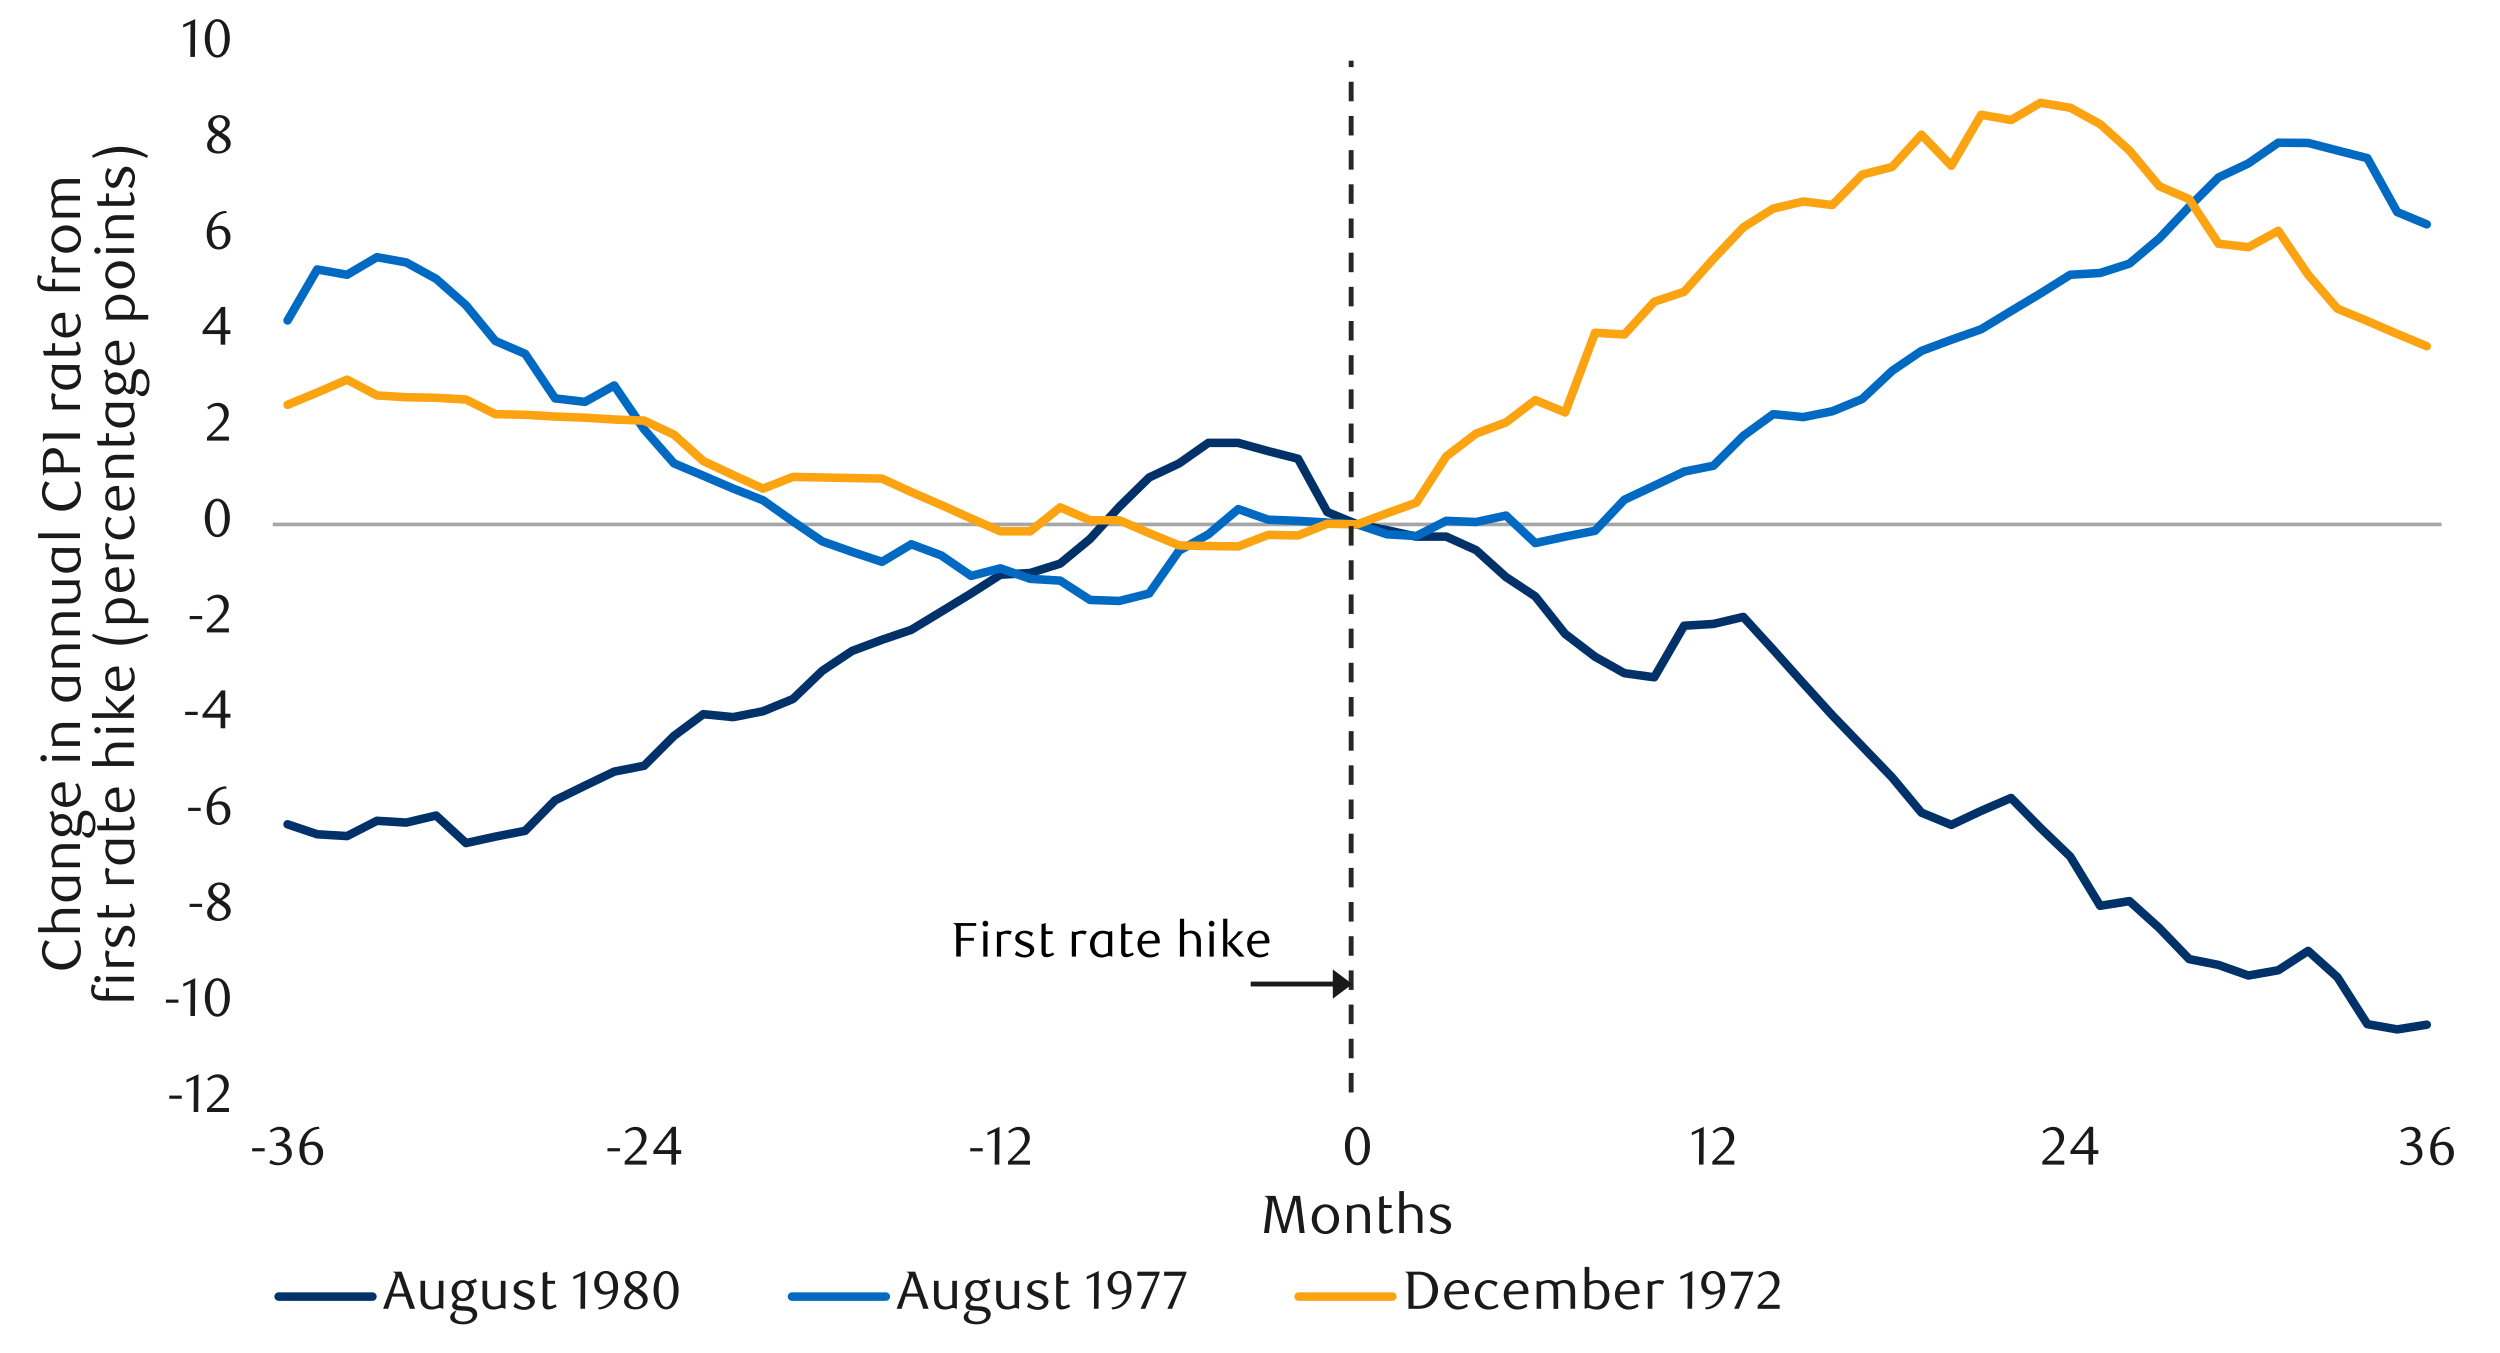 <svg id="Layer_1" data-name="Layer 1" xmlns="http://www.w3.org/2000/svg" xmlns:xlink="http://www.w3.org/1999/xlink" width="1460" height="790" viewBox="0 0 1460 790"><defs><style>.cls-1,.cls-2,.cls-3,.cls-4,.cls-5,.cls-8{fill:none;}.cls-2{stroke:#a6a6a6;stroke-width:2.14px;}.cls-2,.cls-3,.cls-4,.cls-5{stroke-linejoin:round;}.cls-3{stroke:#003168;}.cls-3,.cls-4,.cls-5{stroke-linecap:round;stroke-width:4.99px;}.cls-4{stroke:#006ac3;}.cls-5{stroke:#fca311;}.cls-6{clip-path:url(#clip-path);}.cls-7{fill:#1a1a1a;}.cls-8{stroke:#262626;stroke-miterlimit:8;stroke-width:2.85px;stroke-dasharray:11.41 8.55;}.cls-9{clip-path:url(#clip-path-26);}</style><clipPath id="clip-path"><rect class="cls-1" x="9.38" y="10.58" width="1441.25" height="768.51"/></clipPath><clipPath id="clip-path-26"><rect class="cls-1" x="9.38" y="10.58" width="1441.25" height="768.84"/></clipPath></defs><line class="cls-2" x1="159.26" y1="306.28" x2="1425.89" y2="306.28"/><polyline class="cls-3" points="167.95 481.4 185.23 487.21 202.69 488.26 220.14 479.35 237.26 480.39 254.69 476.27 272.14 492.35 289.26 488.6 306.72 485.18 324.17 467.39 341.6 458.82 358.72 450.61 376.18 447.2 393.63 429.74 410.72 417.08 428.18 418.8 445.63 415.36 463.09 408.2 480.2 391.76 497.63 380.14 515.09 373.62 532.21 367.81 549.66 357.21 567.12 346.58 584.21 335.64 601.66 334.62 619.12 329.15 636.57 314.77 653.66 295.96 671.12 278.84 688.57 270.64 705.69 258.63 723.15 258.65 740.58 263.45 758.03 267.9 775.15 299.04 792.6 306.23 810.06 309.64 827.15 313.39 844.61 313.39 862.06 321.29 879.52 337.02 896.61 348.3 914.06 370.21 931.52 383.55 948.63 393.14 966.09 395.54 983.52 365.42 1000.63 364.38 1018.09 360.29 1035.55 379.43 1053 398.95 1070.09 417.76 1087.55 435.89 1105 454.02 1122.12 474.58 1139.58 481.74 1157 473.54 1174.46 466.01 1191.58 483.46 1209.03 500.24 1226.49 528.98 1243.58 526.24 1261.03 541.98 1278.49 560.11 1295.61 563.52 1313.04 569.7 1330.49 566.63 1347.95 555.32 1365.06 570.71 1382.52 598.1 1399.95 601.17 1417.23 598.43"/><polyline class="cls-4" points="167.95 187.14 185.23 157.36 202.69 160.46 220.14 150.2 237.26 153.27 254.69 162.86 272.14 178.25 289.26 199.12 306.72 206.65 324.17 232.65 341.6 234.71 358.72 225.12 376.18 250.78 393.63 270.64 410.72 277.83 428.18 285.33 445.63 292.18 463.09 304.51 480.2 316.15 497.63 322.3 515.09 328.11 532.21 317.85 549.66 324.36 567.12 336.32 584.21 331.89 601.66 338.04 619.12 339.08 636.57 350.36 653.66 350.95 671.12 346.58 688.57 321.62 705.69 312.04 723.15 297.31 740.58 303.49 758.03 304.17 775.15 305.18 792.6 306.23 810.06 312.04 827.15 313.05 844.61 304.17 862.06 304.85 879.52 301.09 896.61 317.17 914.06 313.39 931.52 309.98 948.63 291.84 966.09 283.64 983.52 275.43 1000.63 271.99 1018.09 254.54 1035.55 241.87 1053 243.59 1070.09 240.18 1087.55 232.99 1105 216.58 1122.12 204.93 1139.58 198.42 1157 192.27 1174.46 181.67 1191.58 171.4 1209.03 160.46 1226.49 159.42 1243.58 153.95 1261.03 139.23 1278.49 120.75 1295.61 103.64 1313.04 95.43 1330.49 83.36 1347.95 83.47 1365.06 87.9 1382.52 92.36 1399.95 123.83 1417.23 131.02"/><polyline class="cls-5" points="167.95 236.4 185.23 229.24 202.69 221.71 220.14 230.93 237.26 231.98 254.69 232.31 272.14 233.33 289.26 241.87 306.72 242.24 324.17 243.26 341.6 243.93 358.72 244.98 376.18 245.65 393.63 253.86 410.72 269.26 428.18 277.46 445.63 285.36 463.09 278.51 480.2 278.84 497.63 279.18 515.09 279.52 532.21 287.39 549.66 294.92 567.12 302.79 584.21 310.31 601.66 310.31 619.12 296.3 636.57 303.83 653.66 303.83 671.12 311.36 688.57 318.52 705.69 318.89 723.15 319.11 740.58 312.37 758.03 312.71 775.15 305.89 792.6 306.23 810.06 299.71 827.15 293.56 844.61 266.52 862.06 253.18 879.52 246.67 896.61 233.67 914.06 240.86 931.52 194.33 948.63 195.34 966.09 176.2 983.52 170.39 1000.63 151.21 1018.09 132.74 1035.55 121.8 1053 117.68 1070.09 119.74 1087.55 101.95 1105 97.49 1122.12 78.68 1139.58 96.81 1157 67.03 1174.46 70.11 1191.58 60.04 1209.03 62.92 1226.49 72.5 1243.58 87.9 1261.03 108.77 1278.49 116.3 1295.61 142.33 1313.04 144.36 1330.49 134.8 1347.95 160.46 1365.06 180.28 1382.52 187.48 1399.95 195.01 1417.23 202.2"/><g class="cls-6"><path class="cls-7" d="M98.87,641.68v-1.86h7.3v1.86Z"/><path class="cls-7" d="M113.1,649.42l.09-19.17-4.28,2v-1.7l7-3.24-.13,22.06Z"/><path class="cls-7" d="M120.9,649.42v-1.89l4.15-4.12a38.57,38.57,0,0,0,4.17-4.71,7.07,7.07,0,0,0,1.56-4.2,7,7,0,0,0-.3-2.09,5.33,5.33,0,0,0-.83-1.67,3.69,3.69,0,0,0-3.05-1.49,5.81,5.81,0,0,0-2.55.55,7.6,7.6,0,0,0-2.11,1.46l-.91-1.13a12,12,0,0,1,3-2.06,7.93,7.93,0,0,1,3.33-.68,6.56,6.56,0,0,1,2.43.45,6.27,6.27,0,0,1,2,1.29,6.19,6.19,0,0,1,1.34,2,6.52,6.52,0,0,1,.49,2.53,6.93,6.93,0,0,1-.56,2.75,12.34,12.34,0,0,1-1.35,2.44,16.53,16.53,0,0,1-1.7,2q-.9.93-1.62,1.59l-5,4.62h10.32v2.33Z"/></g><g class="cls-6"><path class="cls-7" d="M96.91,585.61v-1.85h7.3v1.85Z"/><path class="cls-7" d="M111.2,593.36l.09-19.17-4.28,2v-1.7l7-3.25-.13,22.07Z"/><path class="cls-7" d="M134.23,582.55a17.18,17.18,0,0,1-.55,4.5,12.12,12.12,0,0,1-1.53,3.55,7.57,7.57,0,0,1-2.33,2.32,5.56,5.56,0,0,1-2.94.81,5.25,5.25,0,0,1-2.88-.83,7.71,7.71,0,0,1-2.3-2.32,12.13,12.13,0,0,1-1.52-3.53,17,17,0,0,1-.55-4.47,17.6,17.6,0,0,1,.55-4.54,12.81,12.81,0,0,1,1.51-3.59A7.36,7.36,0,0,1,124,572.1a5.35,5.35,0,0,1,2.9-.84,5.41,5.41,0,0,1,2.94.84,7.68,7.68,0,0,1,2.33,2.35,12.37,12.37,0,0,1,1.53,3.57A17.47,17.47,0,0,1,134.23,582.55Zm-2.89,0a24.75,24.75,0,0,0-.29-3.87,13.11,13.11,0,0,0-.83-3.11,5.75,5.75,0,0,0-1.37-2.07,2.76,2.76,0,0,0-1.92-.73,2.79,2.79,0,0,0-1.92.73,5.88,5.88,0,0,0-1.37,2.05,13.85,13.85,0,0,0-.83,3.08,26.75,26.75,0,0,0,0,7.72,12.82,12.82,0,0,0,.85,3.08,6,6,0,0,0,1.38,2,2.75,2.75,0,0,0,1.89.73,2.8,2.8,0,0,0,1.91-.73,5.76,5.76,0,0,0,1.38-2,12.76,12.76,0,0,0,.83-3.07A23.79,23.79,0,0,0,131.34,582.59Z"/></g><g class="cls-6"><path class="cls-7" d="M110.72,529.67v-1.86H118v1.86Z"/><path class="cls-7" d="M125.78,526.55c-.44-.27-.91-.58-1.4-.91a7.26,7.26,0,0,1-1.35-1.2,6.46,6.46,0,0,1-1-1.59,5.07,5.07,0,0,1-.41-2.12,4.19,4.19,0,0,1,.56-2.11,5.63,5.63,0,0,1,1.46-1.7,7.59,7.59,0,0,1,2.1-1.15,7.38,7.38,0,0,1,2.48-.42,8.09,8.09,0,0,1,2.35.33,5.71,5.71,0,0,1,1.89,1,4.75,4.75,0,0,1,1.28,1.51,4.08,4.08,0,0,1,.47,2,4.32,4.32,0,0,1-.36,1.8,5.55,5.55,0,0,1-1,1.43,8,8,0,0,1-1.46,1.19c-.57.37-1.15.73-1.77,1.09l.63.38,1.63,1.08a8.07,8.07,0,0,1,1.46,1.26,6.1,6.1,0,0,1,1,1.59,4.95,4.95,0,0,1-.15,4.26,6,6,0,0,1-1.54,1.85,7.74,7.74,0,0,1-2.31,1.25,8.43,8.43,0,0,1-2.87.48,10.07,10.07,0,0,1-2.5-.3,6.61,6.61,0,0,1-2.07-.91,4.58,4.58,0,0,1-1.42-1.55,4.38,4.38,0,0,1-.51-2.15,4.84,4.84,0,0,1,.5-2.27,7,7,0,0,1,1.24-1.73,10.46,10.46,0,0,1,1.55-1.31C124.85,527.21,125.34,526.87,125.78,526.55Zm1.11.82a13.17,13.17,0,0,0-1.23,1,8.81,8.81,0,0,0-1,1.25,6.06,6.06,0,0,0-.72,1.38,4.17,4.17,0,0,0-.27,1.45,4.06,4.06,0,0,0,.27,1.46,3.56,3.56,0,0,0,.78,1.26,3.67,3.67,0,0,0,1.29.87,4.8,4.8,0,0,0,1.81.31,4.91,4.91,0,0,0,1.83-.31,4,4,0,0,0,1.34-.87,3.37,3.37,0,0,0,.81-1.26,4.06,4.06,0,0,0,.27-1.46,3.52,3.52,0,0,0-1.35-2.58c-.32-.27-.65-.54-1-.79s-.7-.49-1-.71-.67-.42-1-.59Zm1.54-2.55a8,8,0,0,0,1.22-.83,7.08,7.08,0,0,0,1-1.09,5.36,5.36,0,0,0,.73-1.26,3.61,3.61,0,0,0,.27-1.38,3.65,3.65,0,0,0-.76-2.21,3.51,3.51,0,0,0-2.77-1.29,3.53,3.53,0,0,0-2.61,1,3.39,3.39,0,0,0-1.1,2.65,2.75,2.75,0,0,0,.31,1.33,5.17,5.17,0,0,0,.8,1.09,6.74,6.74,0,0,0,1.12.91c.42.27.84.54,1.26.79Z"/></g><g class="cls-6"><path class="cls-7" d="M109.9,473.61v-1.86h7.3v1.86Z"/><path class="cls-7" d="M132.44,460.51a9.75,9.75,0,0,0-2.91.57,8.44,8.44,0,0,0-2.07,1.13,6.67,6.67,0,0,0-1.38,1.44,14.73,14.73,0,0,0-.91,1.46,10.09,10.09,0,0,0-.82,2,12.78,12.78,0,0,0-.51,2.18,10.09,10.09,0,0,1,2.41-1,8.93,8.93,0,0,1,2.25-.3,6.27,6.27,0,0,1,2.33.44,5.78,5.78,0,0,1,1.94,1.29,6,6,0,0,1,1.3,2.08,8.49,8.49,0,0,1-.11,5.87,6.86,6.86,0,0,1-1.54,2.25,6.45,6.45,0,0,1-2.19,1.38,6.79,6.79,0,0,1-2.51.48,6.93,6.93,0,0,1-2.73-.54,5.78,5.78,0,0,1-2.22-1.67,8.49,8.49,0,0,1-1.49-2.88,13.7,13.7,0,0,1-.55-4.14,15.28,15.28,0,0,1,.88-5.28A13.26,13.26,0,0,1,124,463a11,11,0,0,1,3.59-2.75,10.11,10.11,0,0,1,4.45-1Zm-8.69,10.36c0,.29-.07.6-.09.91s0,.63,0,1a18.42,18.42,0,0,0,.19,2.61,8.26,8.26,0,0,0,.54,2,5.27,5.27,0,0,0,1.47,2.24,3,3,0,0,0,1.94.72,3.18,3.18,0,0,0,1.46-.36,3.72,3.72,0,0,0,1.24-1.05,6,6,0,0,0,.86-1.67,6.77,6.77,0,0,0,.33-2.17,6.23,6.23,0,0,0-1.11-4,3.61,3.61,0,0,0-2.9-1.34,6.87,6.87,0,0,0-1.87.27A8.56,8.56,0,0,0,123.75,470.87Z"/></g><g class="cls-6"><path class="cls-7" d="M108.15,417.55v-1.86h7.31v1.86Z"/><path class="cls-7" d="M131.55,419.1v6.21h-2.71V419.1H118.27v-1.7l11-14.19h2.3v13.62h3v2.27Zm-2.71-12.62-8,10.35h8Z"/></g><g class="cls-6"><path class="cls-7" d="M110.78,361.59v-1.85h7.3v1.85Z"/><path class="cls-7" d="M120.82,369.34v-1.89l4.15-4.12a38.57,38.57,0,0,0,4.17-4.71,7.09,7.09,0,0,0,1.56-4.2,6.94,6.94,0,0,0-.3-2.09,5.33,5.33,0,0,0-.83-1.67,3.75,3.75,0,0,0-1.31-1.1,3.66,3.66,0,0,0-1.74-.4,6,6,0,0,0-2.55.55,7.85,7.85,0,0,0-2.11,1.47L121,350a12.24,12.24,0,0,1,3-2.05,7.78,7.78,0,0,1,3.33-.68,6.56,6.56,0,0,1,2.43.45,6.27,6.27,0,0,1,2,1.29,6.19,6.19,0,0,1,1.34,2,6.48,6.48,0,0,1,.49,2.53,7,7,0,0,1-.56,2.75,12,12,0,0,1-1.35,2.43,16.64,16.64,0,0,1-1.7,2.06q-.9.93-1.62,1.59l-5,4.62h10.32v2.33Z"/></g><g class="cls-6"><path class="cls-7" d="M134.22,302.49a17.69,17.69,0,0,1-.55,4.51,12.13,12.13,0,0,1-1.54,3.55,7.51,7.51,0,0,1-2.32,2.31,5.48,5.48,0,0,1-2.94.82,5.34,5.34,0,0,1-2.89-.83,7.68,7.68,0,0,1-2.29-2.32,12.14,12.14,0,0,1-1.53-3.53,17.58,17.58,0,0,1-.54-4.48,18,18,0,0,1,.54-4.53,12.88,12.88,0,0,1,1.51-3.6,7.33,7.33,0,0,1,2.29-2.34,5.51,5.51,0,0,1,5.85,0,7.62,7.62,0,0,1,2.32,2.34,12.32,12.32,0,0,1,1.54,3.58A17.83,17.83,0,0,1,134.22,302.49Zm-2.9.05a24.8,24.8,0,0,0-.28-3.87,14.24,14.24,0,0,0-.83-3.12,5.84,5.84,0,0,0-1.37-2.06,2.8,2.8,0,0,0-1.92-.74,2.77,2.77,0,0,0-1.92.74,5.75,5.75,0,0,0-1.37,2.05,13.31,13.31,0,0,0-.84,3.08,26.68,26.68,0,0,0,0,7.71,13.25,13.25,0,0,0,.85,3.09,5.77,5.77,0,0,0,1.39,2,2.68,2.68,0,0,0,1.89.74,2.76,2.76,0,0,0,1.9-.74,5.52,5.52,0,0,0,1.39-2,13.91,13.91,0,0,0,.83-3.07A24,24,0,0,0,131.32,302.54Z"/></g><g class="cls-6"><path class="cls-7" d="M120.88,257.33v-1.89l4.15-4.12a38.57,38.57,0,0,0,4.17-4.71,7.09,7.09,0,0,0,1.56-4.2,6.94,6.94,0,0,0-.3-2.09,5.33,5.33,0,0,0-.83-1.67,3.73,3.73,0,0,0-3-1.5,5.81,5.81,0,0,0-2.55.56,7.6,7.6,0,0,0-2.11,1.46L121,238a12,12,0,0,1,3-2.06,7.74,7.74,0,0,1,3.33-.68,6.56,6.56,0,0,1,2.43.45,6.27,6.27,0,0,1,2,1.29,6.19,6.19,0,0,1,1.34,2,6.52,6.52,0,0,1,.48,2.53,7,7,0,0,1-.55,2.75,12,12,0,0,1-1.35,2.43,16.64,16.64,0,0,1-1.7,2.06q-.9.93-1.62,1.59l-5,4.62h10.32v2.33Z"/></g><g class="cls-6"><path class="cls-7" d="M131.56,195.09v6.2h-2.71v-6.2H118.31v-1.7l10.95-14.16h2.3v13.6h3v2.26Zm-2.71-12.58-8,10.32h8Z"/></g><g class="cls-6"><path class="cls-7" d="M132.46,124.38a9.34,9.34,0,0,0-2.92.57,8.22,8.22,0,0,0-2.06,1.13,6.49,6.49,0,0,0-1.39,1.44,14.73,14.73,0,0,0-.91,1.46,10.47,10.47,0,0,0-.82,2,12,12,0,0,0-.51,2.19,9.75,9.75,0,0,1,2.41-1,9,9,0,0,1,2.26-.3,6.27,6.27,0,0,1,2.33.44,5.57,5.57,0,0,1,1.94,1.3,5.9,5.9,0,0,1,1.31,2.08,7.7,7.7,0,0,1,.48,2.81,7.61,7.61,0,0,1-.59,3.07,6.8,6.8,0,0,1-1.54,2.26,6.59,6.59,0,0,1-2.2,1.38,7,7,0,0,1-5.25-.06,5.78,5.78,0,0,1-2.22-1.67,8.47,8.47,0,0,1-1.5-2.89,13.75,13.75,0,0,1-.55-4.14,15.35,15.35,0,0,1,.88-5.3,13.33,13.33,0,0,1,2.42-4.2,11.11,11.11,0,0,1,3.59-2.76,10.21,10.21,0,0,1,4.46-1Zm-8.7,10.38a8.73,8.73,0,0,0-.1.91c0,.32,0,.63,0,1a17.28,17.28,0,0,0,.19,2.62,8.52,8.52,0,0,0,.53,2,5.4,5.4,0,0,0,1.48,2.23,3,3,0,0,0,2,.73,3.18,3.18,0,0,0,1.46-.36,3.76,3.76,0,0,0,1.24-1.06,5.59,5.59,0,0,0,.86-1.67,6.79,6.79,0,0,0,.33-2.18,6.23,6.23,0,0,0-1.11-4,3.62,3.62,0,0,0-2.91-1.34,6.87,6.87,0,0,0-1.87.27A8.56,8.56,0,0,0,123.76,134.76Z"/></g><g class="cls-6"><path class="cls-7" d="M125.78,78.42c-.44-.27-.91-.57-1.4-.91A7.2,7.2,0,0,1,123,76.32a6.36,6.36,0,0,1-1-1.59,5.15,5.15,0,0,1-.41-2.13,4.21,4.21,0,0,1,.55-2.11,5.94,5.94,0,0,1,1.47-1.7,7.32,7.32,0,0,1,2.1-1.14,7.11,7.11,0,0,1,2.48-.43,8,8,0,0,1,2.34.33,5.76,5.76,0,0,1,1.9,1A4.89,4.89,0,0,1,133.72,70a4.19,4.19,0,0,1,.47,2,4.14,4.14,0,0,1-.37,1.8,5.28,5.28,0,0,1-1,1.43,8.91,8.91,0,0,1-1.47,1.2c-.56.36-1.15.73-1.76,1.08l.62.38L131.87,79a8,8,0,0,1,1.46,1.25,6.45,6.45,0,0,1,1,1.59,4.87,4.87,0,0,1,.41,2.05,4.61,4.61,0,0,1-.57,2.22,6.13,6.13,0,0,1-1.54,1.84,8.06,8.06,0,0,1-2.3,1.26,8.7,8.7,0,0,1-2.88.47,10,10,0,0,1-2.49-.3,6.44,6.44,0,0,1-2.08-.91,4.62,4.62,0,0,1-1.41-1.54,4.42,4.42,0,0,1-.52-2.16,5,5,0,0,1,.5-2.27,7.21,7.21,0,0,1,1.25-1.73,9.81,9.81,0,0,1,1.55-1.3C124.84,79.08,125.34,78.74,125.78,78.42Zm1.11.82a13.31,13.31,0,0,0-1.23,1.06,8.12,8.12,0,0,0-1,1.24,6.1,6.1,0,0,0-.73,1.38,4.15,4.15,0,0,0-.26,1.45,4.11,4.11,0,0,0,.26,1.47A3.69,3.69,0,0,0,126,88a4.76,4.76,0,0,0,1.81.32,4.85,4.85,0,0,0,1.82-.32,3.88,3.88,0,0,0,1.34-.87,3.44,3.44,0,0,0,.82-1.25,4.12,4.12,0,0,0,.27-1.47,3.5,3.5,0,0,0-1.36-2.58c-.31-.27-.64-.53-1-.79s-.69-.48-1-.7l-1-.6Zm1.54-2.55a7.23,7.23,0,0,0,1.21-.83,6.31,6.31,0,0,0,1-1.09,5.07,5.07,0,0,0,.72-1.25,3.7,3.7,0,0,0,.27-1.39,3.59,3.59,0,0,0-.75-2.2,3.42,3.42,0,0,0-1.15-.93,3.89,3.89,0,0,0-4.24.64,3.45,3.45,0,0,0-1.1,2.65,2.73,2.73,0,0,0,.32,1.33,4.63,4.63,0,0,0,.8,1.09,6.27,6.27,0,0,0,1.12.91c.42.28.84.54,1.26.79Z"/></g><g class="cls-6"><path class="cls-7" d="M111.16,33.25l.1-19.17-4.28,2v-1.7l7-3.24-.12,22.06Z"/><path class="cls-7" d="M134.2,22.44a17.69,17.69,0,0,1-.55,4.51,12.19,12.19,0,0,1-1.54,3.54,7.54,7.54,0,0,1-2.32,2.32,5.57,5.57,0,0,1-2.94.82,5.27,5.27,0,0,1-2.89-.84,7.65,7.65,0,0,1-2.29-2.31A12.26,12.26,0,0,1,120.14,27a17.58,17.58,0,0,1-.54-4.48,18.06,18.06,0,0,1,.54-4.54,12.81,12.81,0,0,1,1.51-3.59A7.29,7.29,0,0,1,124,12a5.38,5.38,0,0,1,2.9-.83,5.49,5.49,0,0,1,2.94.83,7.66,7.66,0,0,1,2.32,2.35,12.32,12.32,0,0,1,1.54,3.58A17.77,17.77,0,0,1,134.2,22.44Zm-2.9,0a24.61,24.61,0,0,0-.28-3.87,14.08,14.08,0,0,0-.83-3.12,5.75,5.75,0,0,0-1.37-2.06,2.8,2.8,0,0,0-1.92-.74,2.77,2.77,0,0,0-1.92.74,5.62,5.62,0,0,0-1.37,2,13.27,13.27,0,0,0-.84,3.09,26.68,26.68,0,0,0,0,7.71,13.3,13.3,0,0,0,.85,3.08A5.82,5.82,0,0,0,125,31.41a2.73,2.73,0,0,0,1.89.74,2.79,2.79,0,0,0,1.9-.74,5.57,5.57,0,0,0,1.39-2.05,13.76,13.76,0,0,0,.83-3.07A23.8,23.8,0,0,0,131.3,22.49Z"/></g><g class="cls-6"><path class="cls-7" d="M147.26,672.39v-1.86h7.3v1.86Z"/><path class="cls-7" d="M165.26,667.7a5.55,5.55,0,0,1,2.11.58,5.37,5.37,0,0,1,1.62,1.29,6.1,6.1,0,0,1,1.06,1.84,6.63,6.63,0,0,1,.37,2.27,5.55,5.55,0,0,1-.66,2.69,7.19,7.19,0,0,1-1.76,2.17,8.18,8.18,0,0,1-2.55,1.45,8.91,8.91,0,0,1-3,.52,12,12,0,0,1-2.47-.27,9.87,9.87,0,0,1-2.75-1.09l.94-1.79a8.42,8.42,0,0,0,4.91,1.61,4.31,4.31,0,0,0,1.7-.35,4.63,4.63,0,0,0,1.46-1,4.47,4.47,0,0,0,1-1.48,4.82,4.82,0,0,0,.38-1.93,5.75,5.75,0,0,0-.38-2.16,4.46,4.46,0,0,0-1-1.56,4.19,4.19,0,0,0-1.5-.94,5.41,5.41,0,0,0-1.85-.32h-1.66v-1.76a6.25,6.25,0,0,0,3.71-1.16,3.79,3.79,0,0,0,1.45-3.21,3,3,0,0,0-1-2.36,3.61,3.61,0,0,0-2.48-.92,6.5,6.5,0,0,0-2.32.4,10.11,10.11,0,0,0-2.27,1.21l-.76-1.2a14.69,14.69,0,0,1,2.87-1.6,7.79,7.79,0,0,1,3-.6,7.29,7.29,0,0,1,2.35.36,5.79,5.79,0,0,1,1.82,1,4.58,4.58,0,0,1,1.19,1.51,4.72,4.72,0,0,1,.12,3.65,4.88,4.88,0,0,1-.85,1.36,5.47,5.47,0,0,1-1.26,1A10.44,10.44,0,0,1,165.26,667.7Z"/><path class="cls-7" d="M186.6,659.3a9.58,9.58,0,0,0-2.91.56,7.89,7.89,0,0,0-2.06,1.14,6.46,6.46,0,0,0-1.39,1.43,16.87,16.87,0,0,0-.91,1.46,11,11,0,0,0-.82,2A11.82,11.82,0,0,0,178,668a9.92,9.92,0,0,1,2.41-1,8.82,8.82,0,0,1,2.25-.3,6.31,6.31,0,0,1,2.33.44,5.74,5.74,0,0,1,1.93,1.29,6,6,0,0,1,1.31,2.08,7.86,7.86,0,0,1,.47,2.8,7.75,7.75,0,0,1-.58,3.07,6.89,6.89,0,0,1-1.55,2.25A6.59,6.59,0,0,1,184.4,680a7.08,7.08,0,0,1-2.52.47,6.91,6.91,0,0,1-2.72-.54,5.68,5.68,0,0,1-2.22-1.67,8.33,8.33,0,0,1-1.5-2.88,14,14,0,0,1-.55-4.13,15.57,15.57,0,0,1,.88-5.29,13.26,13.26,0,0,1,2.41-4.19,11.15,11.15,0,0,1,3.59-2.75,10.14,10.14,0,0,1,4.45-1Zm-8.69,10.35c0,.29-.07.6-.09.91s0,.63,0,1a17.06,17.06,0,0,0,.19,2.61,7.88,7.88,0,0,0,.53,2A5.46,5.46,0,0,0,180,678.4a3,3,0,0,0,2,.72,3.14,3.14,0,0,0,1.45-.36,3.63,3.63,0,0,0,1.24-1,5.59,5.59,0,0,0,.86-1.67,6.72,6.72,0,0,0,.33-2.17,6.23,6.23,0,0,0-1.11-4,3.59,3.59,0,0,0-2.9-1.33,7.19,7.19,0,0,0-1.86.26A8.61,8.61,0,0,0,177.91,669.65Z"/></g><g class="cls-6"><path class="cls-7" d="M354.76,672.39v-1.86h7.3v1.86Z"/><path class="cls-7" d="M364.83,680.13v-1.89l4.15-4.12a40.35,40.35,0,0,0,4.17-4.71,7.07,7.07,0,0,0,1.56-4.2,7,7,0,0,0-.3-2.09,5.55,5.55,0,0,0-.83-1.67,3.75,3.75,0,0,0-1.31-1.1,3.81,3.81,0,0,0-1.74-.39,5.81,5.81,0,0,0-2.55.55,7.6,7.6,0,0,0-2.11,1.46l-.92-1.13a12.53,12.53,0,0,1,3-2.06,7.89,7.89,0,0,1,3.33-.68,6.37,6.37,0,0,1,2.43.46,6.08,6.08,0,0,1,2,1.28,6.35,6.35,0,0,1,1.34,2,6.52,6.52,0,0,1,.48,2.53,6.93,6.93,0,0,1-.55,2.75,13.45,13.45,0,0,1-1.35,2.44,18.45,18.45,0,0,1-1.7,2.06c-.6.61-1.14,1.14-1.62,1.58l-5,4.62h10.32v2.33Z"/><path class="cls-7" d="M394.79,673.93v6.2h-2.71v-6.2H381.54v-1.7l10.95-14.16h2.3v13.59h3v2.27Zm-2.71-12.59-8,10.32h8Z"/></g><g class="cls-6"><path class="cls-7" d="M566.6,672.39v-1.86h7.3v1.86Z"/><path class="cls-7" d="M580.88,680.13,581,661l-4.28,2v-1.7l7-3.24-.13,22.06Z"/><path class="cls-7" d="M588.69,680.13v-1.89l4.15-4.12a40.35,40.35,0,0,0,4.17-4.71,7.07,7.07,0,0,0,1.56-4.2,7,7,0,0,0-.3-2.09,5.55,5.55,0,0,0-.83-1.67,3.69,3.69,0,0,0-3.05-1.49,5.81,5.81,0,0,0-2.55.55,7.6,7.6,0,0,0-2.11,1.46l-.92-1.13a12.53,12.53,0,0,1,3-2.06,7.89,7.89,0,0,1,3.33-.68,6.37,6.37,0,0,1,2.43.46,6.08,6.08,0,0,1,2,1.28,6.35,6.35,0,0,1,1.34,2,6.52,6.52,0,0,1,.48,2.53,6.93,6.93,0,0,1-.55,2.75,12.87,12.87,0,0,1-1.35,2.44,18.45,18.45,0,0,1-1.7,2.06c-.6.61-1.14,1.14-1.62,1.58l-5,4.62h10.32v2.33Z"/></g><g class="cls-6"><path class="cls-7" d="M800.05,669.32a17.26,17.26,0,0,1-.55,4.51,12.19,12.19,0,0,1-1.54,3.54,7.54,7.54,0,0,1-2.32,2.32,5.57,5.57,0,0,1-2.94.82,5.27,5.27,0,0,1-2.89-.84,7.65,7.65,0,0,1-2.29-2.31,12,12,0,0,1-1.52-3.53,17.13,17.13,0,0,1-.55-4.48,17.6,17.6,0,0,1,.55-4.54,12.93,12.93,0,0,1,1.5-3.59,7.39,7.39,0,0,1,2.3-2.35,5.4,5.4,0,0,1,2.9-.83,5.49,5.49,0,0,1,2.94.83,7.66,7.66,0,0,1,2.32,2.35,12.32,12.32,0,0,1,1.54,3.58A17.33,17.33,0,0,1,800.05,669.32Zm-2.9,0a24.61,24.61,0,0,0-.28-3.87,14.08,14.08,0,0,0-.83-3.12,5.75,5.75,0,0,0-1.37-2.06,2.8,2.8,0,0,0-1.92-.74,2.77,2.77,0,0,0-1.92.74,5.62,5.62,0,0,0-1.37,2,12.94,12.94,0,0,0-.83,3.09,25.77,25.77,0,0,0,0,7.71,12.37,12.37,0,0,0,.85,3.08,5.68,5.68,0,0,0,1.38,2,2.8,2.8,0,0,0,3.79,0,5.57,5.57,0,0,0,1.39-2,13.76,13.76,0,0,0,.83-3.07A23.8,23.8,0,0,0,797.15,669.37Z"/></g><g class="cls-6"><path class="cls-7" d="M992.21,680.13,992.3,661,988,663v-1.7l7-3.24-.13,22.06Z"/><path class="cls-7" d="M1000,680.13v-1.89l4.16-4.12a39.26,39.26,0,0,0,4.16-4.71,7.07,7.07,0,0,0,1.56-4.2,7,7,0,0,0-.3-2.09,5.33,5.33,0,0,0-.83-1.67,3.69,3.69,0,0,0-3-1.49,5.81,5.81,0,0,0-2.55.55,7.6,7.6,0,0,0-2.11,1.46l-.91-1.13a12.48,12.48,0,0,1,3-2.06,7.93,7.93,0,0,1,3.33-.68,6.37,6.37,0,0,1,2.43.46,6.08,6.08,0,0,1,2,1.28,6.19,6.19,0,0,1,1.34,2,6.52,6.52,0,0,1,.49,2.53,6.93,6.93,0,0,1-.56,2.75,12.34,12.34,0,0,1-1.35,2.44,17.41,17.41,0,0,1-1.7,2.06c-.6.61-1.14,1.14-1.62,1.58l-5,4.62h10.32v2.33Z"/></g><g class="cls-6"><path class="cls-7" d="M1192.73,680.13v-1.89l4.15-4.12a40.35,40.35,0,0,0,4.17-4.71,7.07,7.07,0,0,0,1.56-4.2,7,7,0,0,0-.3-2.09,5.55,5.55,0,0,0-.83-1.67,3.69,3.69,0,0,0-3.06-1.49,5.79,5.79,0,0,0-2.54.55,7.6,7.6,0,0,0-2.11,1.46l-.92-1.13a12.53,12.53,0,0,1,3-2.06,7.89,7.89,0,0,1,3.33-.68,6.28,6.28,0,0,1,2.42.46,6,6,0,0,1,2,1.28,6.35,6.35,0,0,1,1.34,2,6.52,6.52,0,0,1,.48,2.53,6.93,6.93,0,0,1-.55,2.75,13.45,13.45,0,0,1-1.35,2.44,18.45,18.45,0,0,1-1.7,2.06c-.6.61-1.14,1.14-1.62,1.58l-5,4.62h10.32v2.33Z"/><path class="cls-7" d="M1222.37,673.93v6.2h-2.7v-6.2h-10.55v-1.7l11-14.16h2.29v13.59h3v2.27Zm-2.7-12.59-8,10.32h8Z"/></g><g class="cls-6"><path class="cls-7" d="M1409.59,667.7a5.6,5.6,0,0,1,2.11.58,5.37,5.37,0,0,1,1.62,1.29,6.08,6.08,0,0,1,1,1.84,6.63,6.63,0,0,1,.38,2.27,5.67,5.67,0,0,1-.66,2.69,7.35,7.35,0,0,1-1.76,2.17,8.41,8.41,0,0,1-2.55,1.45,9,9,0,0,1-3,.52,11.89,11.89,0,0,1-2.47-.27,10,10,0,0,1-2.76-1.09l1-1.79a8.4,8.4,0,0,0,4.91,1.61,4.38,4.38,0,0,0,1.7-.35,4.87,4.87,0,0,0,1.46-1,4.45,4.45,0,0,0,1-1.48,4.82,4.82,0,0,0,.38-1.93,5.75,5.75,0,0,0-.37-2.16,4.62,4.62,0,0,0-1-1.56,4,4,0,0,0-1.5-.94,5.35,5.35,0,0,0-1.84-.32h-1.67v-1.76a6.25,6.25,0,0,0,3.71-1.16,3.79,3.79,0,0,0,1.45-3.21,3,3,0,0,0-1-2.36,3.58,3.58,0,0,0-2.47-.92,6.52,6.52,0,0,0-2.33.4,10.33,10.33,0,0,0-2.27,1.21l-.75-1.2a14.62,14.62,0,0,1,2.86-1.6,7.86,7.86,0,0,1,3-.6,7.24,7.24,0,0,1,2.35.36,5.68,5.68,0,0,1,1.82,1,4.61,4.61,0,0,1,1.2,1.51,4.49,4.49,0,0,1,.42,2,4.37,4.37,0,0,1-.31,1.7,4.66,4.66,0,0,1-.85,1.36,5.47,5.47,0,0,1-1.26,1A10.32,10.32,0,0,1,1409.59,667.7Z"/><path class="cls-7" d="M1430.92,659.3a9.58,9.58,0,0,0-2.91.56A8.23,8.23,0,0,0,1426,661a6.4,6.4,0,0,0-1.38,1.43,14.73,14.73,0,0,0-.91,1.46,10.36,10.36,0,0,0-.82,2,11.89,11.89,0,0,0-.51,2.18,9.92,9.92,0,0,1,2.41-1,8.93,8.93,0,0,1,2.25-.3,6.31,6.31,0,0,1,2.33.44,5.74,5.74,0,0,1,1.93,1.29,5.9,5.9,0,0,1,1.31,2.08,8.49,8.49,0,0,1-.11,5.87,6.86,6.86,0,0,1-1.54,2.25,6.64,6.64,0,0,1-2.19,1.39,7.08,7.08,0,0,1-2.52.47,6.91,6.91,0,0,1-2.72-.54,5.68,5.68,0,0,1-2.22-1.67,8.15,8.15,0,0,1-1.49-2.88,13.68,13.68,0,0,1-.55-4.13,15.33,15.33,0,0,1,.88-5.29,13.26,13.26,0,0,1,2.41-4.19,11,11,0,0,1,3.58-2.75,10.18,10.18,0,0,1,4.46-1Zm-8.68,10.35c0,.29-.07.6-.1.91s0,.63,0,1a18.42,18.42,0,0,0,.19,2.61,8.3,8.3,0,0,0,.53,2,5.37,5.37,0,0,0,1.48,2.24,3,3,0,0,0,1.94.72,3.18,3.18,0,0,0,1.46-.36,3.72,3.72,0,0,0,1.24-1,5.83,5.83,0,0,0,.86-1.67,6.72,6.72,0,0,0,.33-2.17,6.23,6.23,0,0,0-1.11-4,3.6,3.6,0,0,0-2.9-1.33,7.26,7.26,0,0,0-1.87.26A8.56,8.56,0,0,0,1422.24,669.65Z"/></g><g class="cls-6"><path class="cls-7" d="M46.74,107.17H37.67a15.85,15.85,0,0,0-2.34.15,5.25,5.25,0,0,0-1.69.54,3.56,3.56,0,0,0-1.44,1.44,3.72,3.72,0,0,0-.51,1.85A5.2,5.2,0,0,0,32,113a8.82,8.82,0,0,0,1,1.8,5.81,5.81,0,0,1,1.83-.4c.65,0,1.43-.07,2.33-.07h9.57v2.71H36.23c-.55,0-1,0-1.48.06a3.26,3.26,0,0,0-1.17.32,3.43,3.43,0,0,0-1.41,1.3,3.36,3.36,0,0,0-.48,1.75,5.51,5.51,0,0,0,.4,2.16,10.54,10.54,0,0,0,.83,1.65H46.74V127H30.4v-.41a7.11,7.11,0,0,0,.36-.94,2.56,2.56,0,0,0,.12-.76,3.53,3.53,0,0,0-.15-1q-.15-.51-.33-1c-.12-.37-.22-.78-.32-1.22a7,7,0,0,1-.15-1.54,5.72,5.72,0,0,1,.55-2.71,7.65,7.65,0,0,1,1-1.55,12.75,12.75,0,0,1-1.16-2.58,8.69,8.69,0,0,1-.41-2.62,6.89,6.89,0,0,1,.63-2.93,5.12,5.12,0,0,1,2.11-2.23,6,6,0,0,1,2-.75,14.78,14.78,0,0,1,2.49-.2h9.56Z"/><path class="cls-7" d="M38.65,131.65a9.65,9.65,0,0,1,3.51.62A8.38,8.38,0,0,1,44.9,134a7.67,7.67,0,0,1,1.79,2.52,7.85,7.85,0,0,1,0,6.21,8,8,0,0,1-1.79,2.54,8.24,8.24,0,0,1-2.74,1.7,10.16,10.16,0,0,1-7,0,8.24,8.24,0,0,1-2.74-1.7,8,8,0,0,1-1.79-2.54A7.69,7.69,0,0,1,32.43,134a8.38,8.38,0,0,1,2.74-1.69A9.57,9.57,0,0,1,38.65,131.65Zm0,2.9a9.56,9.56,0,0,0-2.72.38,7.36,7.36,0,0,0-2.22,1,5,5,0,0,0-1.48,1.61,4,4,0,0,0,0,4,5.2,5.2,0,0,0,1.48,1.6,6.94,6.94,0,0,0,2.22,1.07,9.92,9.92,0,0,0,5.44,0,7.36,7.36,0,0,0,2.22-1.05,5.25,5.25,0,0,0,1.49-1.6,3.9,3.9,0,0,0,.55-2,3.8,3.8,0,0,0-.55-2A5.17,5.17,0,0,0,43.59,136a7.36,7.36,0,0,0-2.22-1A9.61,9.61,0,0,0,38.65,134.55Z"/><path class="cls-7" d="M32.64,150.35a6.8,6.8,0,0,0-.69,2.8,5.1,5.1,0,0,0,.23,1.57,8.83,8.83,0,0,0,.74,1.64H46.74v2.71H30.4v-.42a4.57,4.57,0,0,0,.37-.89,3.21,3.21,0,0,0,.11-.8,3.8,3.8,0,0,0-.15-1c-.1-.36-.21-.73-.33-1.12s-.22-.8-.32-1.25a7,7,0,0,1-.15-1.5,9,9,0,0,1,.1-1.24,7.9,7.9,0,0,1,.37-1.4Z"/><path class="cls-7" d="M24.55,161.43a12.53,12.53,0,0,0-.77,1.77,4.69,4.69,0,0,0-.27,1.47,2.17,2.17,0,0,0,1.21,2,8.88,8.88,0,0,0,4.05.67H30.4v-4.5h1.8v4.5H46.74v2.71H29.21a16.93,16.93,0,0,1-2.6-.18,6.11,6.11,0,0,1-2.12-.71,4.82,4.82,0,0,1-2.16-2.28,7.68,7.68,0,0,1-.58-3,11.41,11.41,0,0,1,.14-1.73,9.87,9.87,0,0,1,.36-1.57Z"/><path class="cls-7" d="M38.45,194.28a9.06,9.06,0,0,0,2.9-.44,6.47,6.47,0,0,0,2.19-1.23,5.12,5.12,0,0,0,1.37-1.86,5.6,5.6,0,0,0,.47-2.32,6.89,6.89,0,0,0-.37-2.22A9.6,9.6,0,0,0,43.9,184l1.39-.73a9.29,9.29,0,0,1,1.55,3,11.33,11.33,0,0,1,.4,3,7.41,7.41,0,0,1-.66,3.13,7.52,7.52,0,0,1-1.81,2.47,8.4,8.4,0,0,1-2.72,1.62,10.4,10.4,0,0,1-6.85,0,8.55,8.55,0,0,1-2.75-1.62,7.4,7.4,0,0,1-1.83-2.46,7.18,7.18,0,0,1-.66-3.08,7.34,7.34,0,0,1,.44-2.52,6.18,6.18,0,0,1,1.33-2.12,6.3,6.3,0,0,1,2.19-1.47,8.13,8.13,0,0,1,3-.53c.17,0,.36,0,.57,0l.57,0Zm-2-8.62a2.2,2.2,0,0,0-.36,0h-.33a4.74,4.74,0,0,0-1.74.3,3.64,3.64,0,0,0-1.29.81,3.28,3.28,0,0,0-.79,1.16,3.62,3.62,0,0,0-.27,1.39A4.6,4.6,0,0,0,33,192.64a5.67,5.67,0,0,0,3.73,1.58Z"/><path class="cls-7" d="M46.09,200.56a9.49,9.49,0,0,1,.54,1.27,10.1,10.1,0,0,1,.38,1.36,6.71,6.71,0,0,1,.13,1.29,3.74,3.74,0,0,1-.22,1.3,2.48,2.48,0,0,1-.72,1.05,4.15,4.15,0,0,1-2.74.79H25.78l-.73-2.7H30.4v-4.5h1.8v4.5H43.49a1.59,1.59,0,0,0,1.28-.43,1.7,1.7,0,0,0,.36-1.15,3.72,3.72,0,0,0-.11-.83,7.84,7.84,0,0,0-.27-.91,8.78,8.78,0,0,0-.33-.87q-.16-.4-.3-.66l1.35-.63C45.68,199.78,45.88,200.15,46.09,200.56Z"/><path class="cls-7" d="M46.74,213.23v.44a3.05,3.05,0,0,0-.48,1.54,3.39,3.39,0,0,0,.16,1c.11.34.23.7.36,1.07a11.64,11.64,0,0,1,.37,1.25A7.05,7.05,0,0,1,47.3,220a7.7,7.7,0,0,1-.69,3.34,6.65,6.65,0,0,1-1.89,2.39,8.29,8.29,0,0,1-2.7,1.37,11.22,11.22,0,0,1-3.21.46,8.82,8.82,0,0,1-4.3-1,9.43,9.43,0,0,1-2.91-2.47,7,7,0,0,1-1.2-2.25,8.37,8.37,0,0,1-.38-2.47,9.8,9.8,0,0,1,.24-2.19,11.65,11.65,0,0,1,.49-1.69l-.54-2.32Zm-14,2.7a7.06,7.06,0,0,0-.63,1.42,5.59,5.59,0,0,0-.28,1.79,5.32,5.32,0,0,0,.41,2.08A4.84,4.84,0,0,0,33.46,223a6.15,6.15,0,0,0,2.12,1.22,8.78,8.78,0,0,0,3,.46q4.08,0,5.88-2.26a4.34,4.34,0,0,0,1-2.87,4.45,4.45,0,0,0-.15-1.16,6.68,6.68,0,0,0-.34-1,7.27,7.27,0,0,0-.43-.84,3.82,3.82,0,0,0-.41-.58Z"/><path class="cls-7" d="M32.64,230.38a6.78,6.78,0,0,0-.7,2.8,5.15,5.15,0,0,0,.24,1.57,8.48,8.48,0,0,0,.74,1.64H46.74v2.7H30.4v-.41a4.15,4.15,0,0,0,.36-.89,2.88,2.88,0,0,0,.12-.8,3.75,3.75,0,0,0-.15-1c-.1-.36-.21-.73-.33-1.12s-.22-.81-.32-1.26a6.9,6.9,0,0,1-.15-1.49,7.79,7.79,0,0,1,.1-1.25,8.13,8.13,0,0,1,.37-1.4Z"/><path class="cls-7" d="M46.74,253.13v3H29.4c-.72,0-1.35,0-1.91.06a2.41,2.41,0,0,0-1.37.5,2.13,2.13,0,0,0-.53.65,1.87,1.87,0,0,0-.25.8h-.29v-5Z"/><path class="cls-7" d="M46.74,275.82H29.4c-.72,0-1.35,0-1.91.06a2.41,2.41,0,0,0-1.37.5,1.8,1.8,0,0,0-.53.62,1.87,1.87,0,0,0-.25.8h-.29v-8.56a12.4,12.4,0,0,1,.33-2.93A6.43,6.43,0,0,1,26.44,264a5.51,5.51,0,0,1,4.69-2.27,5.25,5.25,0,0,1,2.39.55,6.06,6.06,0,0,1,1.93,1.54,7.2,7.2,0,0,1,1.31,2.38,9.52,9.52,0,0,1,.47,3.05v3.62h9.51ZM31.13,264.77a4,4,0,0,0-3.23,1.29,5.49,5.49,0,0,0-1.09,3.62v3.18h8.63v-3.18a5.43,5.43,0,0,0-1.09-3.62A4,4,0,0,0,31.13,264.77Z"/><path class="cls-7" d="M29.15,282.27a6.15,6.15,0,0,0-.93.92,7,7,0,0,0-.88,1.27,8.55,8.55,0,0,0-.67,1.51,5.33,5.33,0,0,0-.26,1.62,6.41,6.41,0,0,0,.66,2.88A6.9,6.9,0,0,0,29,292.8a9.2,9.2,0,0,0,2.95,1.56,12.29,12.29,0,0,0,3.84.56,12,12,0,0,0,4-.63,9.83,9.83,0,0,0,3-1.68,7.12,7.12,0,0,0,1.92-2.44,6.64,6.64,0,0,0,.66-2.89,9.53,9.53,0,0,0-2.17-6h2.58a9.26,9.26,0,0,1,1.1,2.74,14.37,14.37,0,0,1,.41,3.58,11.35,11.35,0,0,1-.75,4.14,9.56,9.56,0,0,1-2.22,3.37,10.63,10.63,0,0,1-3.56,2.26,12.77,12.77,0,0,1-4.8.84,13.8,13.8,0,0,1-4.56-.74,10.34,10.34,0,0,1-3.63-2.13A10,10,0,0,1,25.37,292a10.64,10.64,0,0,1-.88-4.42,10.8,10.8,0,0,1,.55-3.43,15.16,15.16,0,0,1,1.4-3.08Z"/><path class="cls-7" d="M46.74,311.54v2.71H22.25v-2.71Z"/><path class="cls-7" d="M46.73,320.13v.44a2.87,2.87,0,0,0-.31,2.52c.1.34.23.69.36,1.07a9.59,9.59,0,0,1,.36,1.24,6.48,6.48,0,0,1,.16,1.53,7.7,7.7,0,0,1-.69,3.34,6.65,6.65,0,0,1-1.89,2.39A8.55,8.55,0,0,1,42,334a11.12,11.12,0,0,1-3.21.45,8.78,8.78,0,0,1-4.29-1,9.08,9.08,0,0,1-2.91-2.47,6.81,6.81,0,0,1-1.2-2.25,8.27,8.27,0,0,1-.38-2.47,9.93,9.93,0,0,1,.24-2.19,11.47,11.47,0,0,1,.49-1.68l-.54-2.33Zm-14,2.71a7.21,7.21,0,0,0-.63,1.41,5.65,5.65,0,0,0-.28,1.8,5.57,5.57,0,0,0,.4,2.08,5,5,0,0,0,1.26,1.77,6.15,6.15,0,0,0,2.13,1.23,8.76,8.76,0,0,0,3,.46q4.1,0,5.89-2.27a4.29,4.29,0,0,0,1-2.86,4.57,4.57,0,0,0-.14-1.17,7.46,7.46,0,0,0-.34-1,7.08,7.08,0,0,0-.43-.83,4.69,4.69,0,0,0-.41-.58Z"/><path class="cls-7" d="M46.74,339v.41a8.77,8.77,0,0,0-.39.93,2.34,2.34,0,0,0-.12.74,3.4,3.4,0,0,0,.15,1c.1.33.2.68.32,1.06s.23.78.33,1.23a7,7,0,0,1,.15,1.54c0,2.47-.81,4.26-2.43,5.35a5.7,5.7,0,0,1-2.14.89,12.89,12.89,0,0,1-2.61.24H30.4v-2.71h9.11a13.34,13.34,0,0,0,2.34-.17,4.52,4.52,0,0,0,1.68-.61,3.49,3.49,0,0,0,1.41-1.44,4,4,0,0,0,.47-1.93,6,6,0,0,0-.34-2.11,9.39,9.39,0,0,0-.88-1.73H30.4V339Z"/><path class="cls-7" d="M46.74,360.29H37.61a14.38,14.38,0,0,0-2.34.17,4.68,4.68,0,0,0-1.69.61,3.46,3.46,0,0,0-1.41,1.43,4,4,0,0,0-.48,1.93,6,6,0,0,0,.35,2.11,8.36,8.36,0,0,0,.88,1.74H46.74V371H30.4v-.41a7.65,7.65,0,0,0,.36-.93,2.3,2.3,0,0,0,.12-.74,3.46,3.46,0,0,0-.15-1c-.1-.34-.21-.7-.33-1.07s-.22-.79-.32-1.23a7,7,0,0,1-.15-1.54q0-3.72,2.43-5.35a6.52,6.52,0,0,1,2.14-.89,13,13,0,0,1,2.62-.25h9.62Z"/><path class="cls-7" d="M46.73,379.11H37.61a14.51,14.51,0,0,0-2.35.17,4.7,4.7,0,0,0-1.68.61,3.55,3.55,0,0,0-1.42,1.43,4.14,4.14,0,0,0-.47,1.93,6,6,0,0,0,.35,2.11,8.36,8.36,0,0,0,.88,1.74H46.73v2.71H30.4v-.41a7.65,7.65,0,0,0,.36-.93,2.29,2.29,0,0,0,.11-.74,3.83,3.83,0,0,0-.14-1c-.1-.34-.21-.7-.33-1.07a12.2,12.2,0,0,1-.32-1.23,7,7,0,0,1-.15-1.54q0-3.72,2.43-5.35a6.21,6.21,0,0,1,2.14-.88,12.3,12.3,0,0,1,2.62-.26h9.61Z"/><path class="cls-7" d="M46.74,395.41v.44a3.09,3.09,0,0,0-.48,1.55,3.39,3.39,0,0,0,.16,1c.11.34.23.69.36,1.07a9.59,9.59,0,0,1,.36,1.24,6.54,6.54,0,0,1,.16,1.53,7.7,7.7,0,0,1-.69,3.34,6.65,6.65,0,0,1-1.89,2.39A8.55,8.55,0,0,1,42,409.31a11.12,11.12,0,0,1-3.21.45,8.78,8.78,0,0,1-4.29-1,9.08,9.08,0,0,1-2.91-2.47,6.81,6.81,0,0,1-1.2-2.25,8.27,8.27,0,0,1-.38-2.47,9.78,9.78,0,0,1,.24-2.18,11.28,11.28,0,0,1,.49-1.69l-.54-2.33Zm-14,2.71a7.06,7.06,0,0,0-.63,1.42,5.55,5.55,0,0,0-.28,1.79,5.36,5.36,0,0,0,.41,2.08,4.82,4.82,0,0,0,1.25,1.77,6.15,6.15,0,0,0,2.13,1.23,8.76,8.76,0,0,0,3,.46q4.1,0,5.89-2.27a4.29,4.29,0,0,0,1-2.86,4.57,4.57,0,0,0-.14-1.17,6.91,6.91,0,0,0-.34-1,6.53,6.53,0,0,0-.43-.84,3.82,3.82,0,0,0-.41-.58Z"/><path class="cls-7" d="M46.74,424.9H37.61a14.38,14.38,0,0,0-2.34.17,4.51,4.51,0,0,0-1.69.62,3.44,3.44,0,0,0-1.41,1.42,4,4,0,0,0-.48,1.93,6.08,6.08,0,0,0,.35,2.12,8.88,8.88,0,0,0,.88,1.74H46.74v2.7H30.4v-.41a9.27,9.27,0,0,0,.37-.93,2.6,2.6,0,0,0,.11-.74,3.46,3.46,0,0,0-.15-1c-.1-.34-.21-.69-.33-1.07s-.22-.79-.32-1.23a7,7,0,0,1-.15-1.54q0-3.72,2.43-5.35a6.5,6.5,0,0,1,2.14-.88,12.33,12.33,0,0,1,2.62-.25h9.62Z"/><path class="cls-7" d="M25.46,441a1.89,1.89,0,0,1,1.31.52,1.77,1.77,0,0,1,.55,1.31,1.69,1.69,0,0,1-.55,1.27,1.84,1.84,0,0,1-1.31.52,1.88,1.88,0,0,1-1.34-.52,1.69,1.69,0,0,1-.55-1.27,1.77,1.77,0,0,1,.55-1.31A1.92,1.92,0,0,1,25.46,441Zm21.28.45v2.7H30.4v-2.7Z"/><path class="cls-7" d="M38.45,468.43a9.06,9.06,0,0,0,2.9-.44,6.64,6.64,0,0,0,2.19-1.23,5.29,5.29,0,0,0,1.37-1.86,5.61,5.61,0,0,0,.47-2.33,7,7,0,0,0-.37-2.22,10,10,0,0,0-1.11-2.22l1.39-.72a9.34,9.34,0,0,1,1.55,3,11.44,11.44,0,0,1,.4,3,7.35,7.35,0,0,1-.66,3.13,7.42,7.42,0,0,1-1.81,2.47,8.25,8.25,0,0,1-2.72,1.63,10.4,10.4,0,0,1-6.85,0,8.39,8.39,0,0,1-2.75-1.63,7.47,7.47,0,0,1-1.83-2.45,7.18,7.18,0,0,1-.66-3.08A7.3,7.3,0,0,1,30.4,461a6.22,6.22,0,0,1,1.33-2.13,6.42,6.42,0,0,1,2.19-1.46,7.94,7.94,0,0,1,3-.53h.57l.57.05Zm-2-8.63a2.19,2.19,0,0,0-.36,0h-.33a4.74,4.74,0,0,0-1.74.3,3.77,3.77,0,0,0-1.29.8A3.41,3.41,0,0,0,31.9,462a3.61,3.61,0,0,0-.27,1.38A4.63,4.63,0,0,0,33,466.79a5.67,5.67,0,0,0,3.73,1.57Z"/><path class="cls-7" d="M30.91,473.55a7.27,7.27,0,0,1,.37.74,6.27,6.27,0,0,1,.33.89,6.35,6.35,0,0,1,.22,1,8,8,0,0,1,.11.89,6.77,6.77,0,0,1,1.62-1.11,5.61,5.61,0,0,1,2.57-.54,6,6,0,0,1,2.38.48,6.1,6.1,0,0,1,1.93,1.33,6.39,6.39,0,0,1,1.31,2,6.82,6.82,0,0,1,.48,2.59,5,5,0,0,1-.17,1.44c-.11.4-.19.7-.23.91a3.48,3.48,0,0,0,1,1,1.61,1.61,0,0,0,.89.3,1.09,1.09,0,0,0,.76-.25,1.7,1.7,0,0,0,.44-.75,7.73,7.73,0,0,0,.27-1.83c0-.74.06-1.54.11-2.4a18.61,18.61,0,0,1,.28-2.44,7.12,7.12,0,0,1,.74-2.17,4.37,4.37,0,0,1,1.42-1.57,4,4,0,0,1,2.34-.61,4.5,4.5,0,0,1,1.87.42,5.54,5.54,0,0,1,1.69,1.24A7.84,7.84,0,0,1,55.23,478a11.29,11.29,0,0,1,.54,3.47,15.58,15.58,0,0,1-.32,3.3,8.51,8.51,0,0,1-.88,2.43,4.38,4.38,0,0,1-1.3,1.49,2.78,2.78,0,0,1-1.59.51,3.29,3.29,0,0,1-2.14-.87,6.64,6.64,0,0,1-1.77-2.49v-.41a5.8,5.8,0,0,0,3.1,1.12,2.8,2.8,0,0,0,2.39-1.28,6.71,6.71,0,0,0,.9-3.83,8,8,0,0,0-.22-1.88,6.75,6.75,0,0,0-.66-1.73,4,4,0,0,0-1.11-1.27,2.58,2.58,0,0,0-1.55-.49,2.2,2.2,0,0,0-1.38.41,2.94,2.94,0,0,0-.83,1.1,5.27,5.27,0,0,0-.43,1.6c-.07.61-.13,1.24-.17,1.88-.05,1-.1,2-.16,2.92a7.08,7.08,0,0,1-.6,2.55,2.52,2.52,0,0,1-.92,1.15,2.27,2.27,0,0,1-1.21.36,3.21,3.21,0,0,1-1.85-.6,8.07,8.07,0,0,1-1.88-2A8,8,0,0,1,39,487.51a5.19,5.19,0,0,1-2.87.8,6.12,6.12,0,0,1-2.4-.48,6.06,6.06,0,0,1-2-1.34,6.28,6.28,0,0,1-1.31-2,6.88,6.88,0,0,1-.49-2.6,7.66,7.66,0,0,1,.16-1.46,5,5,0,0,1,.5-1.4,8.69,8.69,0,0,0-.26-1.54,12.19,12.19,0,0,0-.46-1.37,6.38,6.38,0,0,0-.54-1.05,3.73,3.73,0,0,0-.5-.66Zm5.2,4.54a5.74,5.74,0,0,0-1.73.25,4.25,4.25,0,0,0-1.44.73,3.75,3.75,0,0,0-1,1.16,3.39,3.39,0,0,0,0,3,3.6,3.6,0,0,0,1,1.15,4.88,4.88,0,0,0,1.44.73,5.45,5.45,0,0,0,1.73.27,5.56,5.56,0,0,0,1.74-.27,4.88,4.88,0,0,0,1.44-.73,3.73,3.73,0,0,0,1-1.15,3.39,3.39,0,0,0,0-3,3.89,3.89,0,0,0-1-1.16,4.25,4.25,0,0,0-1.44-.73A5.86,5.86,0,0,0,36.11,478.09Z"/><path class="cls-7" d="M46.74,495.71H37.61a14.51,14.51,0,0,0-2.35.17,4.7,4.7,0,0,0-1.68.61,3.55,3.55,0,0,0-1.42,1.43,4.14,4.14,0,0,0-.47,1.93A6,6,0,0,0,32,502a8.36,8.36,0,0,0,.88,1.74H46.74v2.71H30.4V506a7.65,7.65,0,0,0,.36-.93,2.33,2.33,0,0,0,.11-.74,3.45,3.45,0,0,0-.14-1c-.1-.34-.21-.7-.33-1.07a12.2,12.2,0,0,1-.32-1.23,7,7,0,0,1-.15-1.54q0-3.72,2.43-5.35a6.43,6.43,0,0,1,2.14-.89,13,13,0,0,1,2.62-.25h9.62Z"/><path class="cls-7" d="M46.73,512.05v.44a3.14,3.14,0,0,0-.47,1.54,3.08,3.08,0,0,0,.16,1c.1.34.23.7.36,1.07a9.76,9.76,0,0,1,.36,1.25,6.45,6.45,0,0,1,.16,1.52,7.7,7.7,0,0,1-.69,3.34,6.65,6.65,0,0,1-1.89,2.39A8.34,8.34,0,0,1,42,525.94a10.78,10.78,0,0,1-3.21.46,8.78,8.78,0,0,1-4.29-1A9.2,9.2,0,0,1,31.6,523a7,7,0,0,1-1.2-2.25,8.37,8.37,0,0,1-.38-2.47,9.8,9.8,0,0,1,.24-2.19,11.65,11.65,0,0,1,.49-1.69l-.54-2.32Zm-14,2.7a7.06,7.06,0,0,0-.63,1.42,5.59,5.59,0,0,0-.28,1.79,5.5,5.5,0,0,0,.4,2.08,5.09,5.09,0,0,0,1.26,1.78A6.3,6.3,0,0,0,35.58,523a8.76,8.76,0,0,0,3,.46q4.1,0,5.89-2.26a4.34,4.34,0,0,0,1-2.87,4.44,4.44,0,0,0-.14-1.16,6.68,6.68,0,0,0-.34-1,7.27,7.27,0,0,0-.43-.84,4.69,4.69,0,0,0-.41-.58Z"/><path class="cls-7" d="M46.73,533.54H37.61a8.23,8.23,0,0,0-4,.78,3.79,3.79,0,0,0-1.42,1.45,4.06,4.06,0,0,0-.47,1.94,6,6,0,0,0,.36,2.12,8.91,8.91,0,0,0,1,1.83H46.73v2.71H22.25v-2.71l8.8,0a15.84,15.84,0,0,1-.75-1.94,7.55,7.55,0,0,1-.37-2.43,6.92,6.92,0,0,1,.72-3.2,5.77,5.77,0,0,1,2-2.22,6.77,6.77,0,0,1,2-.82,12.07,12.07,0,0,1,2.49-.25h9.52Z"/><path class="cls-7" d="M29.15,550.28a6.15,6.15,0,0,0-.93.92,7,7,0,0,0-.88,1.27,8.55,8.55,0,0,0-.67,1.51,5.33,5.33,0,0,0-.26,1.62,6.41,6.41,0,0,0,.66,2.88A6.9,6.9,0,0,0,29,560.81a9.2,9.2,0,0,0,2.95,1.56,12.29,12.29,0,0,0,3.84.56,12,12,0,0,0,4-.63,9.83,9.83,0,0,0,3-1.68,7.12,7.12,0,0,0,1.92-2.44,6.64,6.64,0,0,0,.66-2.89,9.53,9.53,0,0,0-2.17-6h2.58a9.31,9.31,0,0,1,1.1,2.73,14.5,14.5,0,0,1,.41,3.59,11.35,11.35,0,0,1-.75,4.14,9.56,9.56,0,0,1-2.22,3.37,10.63,10.63,0,0,1-3.56,2.26,12.77,12.77,0,0,1-4.8.84,13.8,13.8,0,0,1-4.56-.74,10.34,10.34,0,0,1-3.63-2.13A10,10,0,0,1,25.37,560a10.64,10.64,0,0,1-.88-4.42,10.8,10.8,0,0,1,.55-3.43,15.16,15.16,0,0,1,1.4-3.08Z"/></g><g class="cls-6"><path class="cls-7" d="M85.85,92.2a32.54,32.54,0,0,0-3.49-1.38c-1.26-.42-2.57-.79-3.93-1.1A41.31,41.31,0,0,0,74.26,89a32.34,32.34,0,0,0-8.34,0c-1.42.18-2.81.42-4.19.72a36.24,36.24,0,0,0-3.95,1.1,32.32,32.32,0,0,0-3.46,1.4l-.6-1.32c.86-.54,1.88-1.12,3-1.73a31.35,31.35,0,0,1,3.85-1.67,32.74,32.74,0,0,1,4.52-1.24,25.7,25.7,0,0,1,10,0,30.9,30.9,0,0,1,4.47,1.24,32.41,32.41,0,0,1,3.83,1.67c1.16.61,2.18,1.19,3.06,1.73Z"/><path class="cls-7" d="M65.34,99.29a8.7,8.7,0,0,0-1.55,1.93,4.75,4.75,0,0,0-.66,2.49,3.67,3.67,0,0,0,.73,2.32,2.19,2.19,0,0,0,1.79.93,1.8,1.8,0,0,0,1.1-.34,3.4,3.4,0,0,0,.84-.92,8.53,8.53,0,0,0,.67-1.32c.21-.5.41-1,.6-1.57s.52-1.27.79-1.92a8.86,8.86,0,0,1,1-1.75,4.86,4.86,0,0,1,1.3-1.26,3.38,3.38,0,0,1,1.83-.49,4.23,4.23,0,0,1,2.14.54,5,5,0,0,1,1.59,1.4,6.29,6.29,0,0,1,1,2,7.91,7.91,0,0,1,.35,2.32,9.74,9.74,0,0,1-.16,1.68,16.19,16.19,0,0,1-.41,1.7,14.55,14.55,0,0,1-.58,1.57,9.25,9.25,0,0,1-.71,1.3l-2.33-1.09a9.57,9.57,0,0,0,.88-1,10.31,10.31,0,0,0,.8-1.26,7.38,7.38,0,0,0,.6-1.41,4.7,4.7,0,0,0,.24-1.46,4,4,0,0,0-.76-2.52,2.22,2.22,0,0,0-1.82-1,1.85,1.85,0,0,0-1.12.36,3.68,3.68,0,0,0-.88,1,11.09,11.09,0,0,0-.73,1.38c-.21.52-.44,1.06-.67,1.62s-.53,1.26-.82,1.88a9.24,9.24,0,0,1-1,1.68A4.59,4.59,0,0,1,68,109.21a3.28,3.28,0,0,1-1.76.46,3.87,3.87,0,0,1-2-.52,4.84,4.84,0,0,1-1.49-1.4,7,7,0,0,1-.94-2,8,8,0,0,1-.34-2.3,8.6,8.6,0,0,1,.48-2.87,16.42,16.42,0,0,1,1-2.44Z"/><path class="cls-7" d="M77.56,113.18a9.49,9.49,0,0,1,.54,1.27,10.39,10.39,0,0,1,.38,1.35,7,7,0,0,1,.14,1.3,3.74,3.74,0,0,1-.23,1.3,2.48,2.48,0,0,1-.72,1,4.15,4.15,0,0,1-2.74.79H57.25l-.73-2.7h5.35V113h1.8v4.5H75a1.63,1.63,0,0,0,1.28-.43A1.7,1.7,0,0,0,76.6,116a3.72,3.72,0,0,0-.11-.83,7.3,7.3,0,0,0-.27-.91,8.78,8.78,0,0,0-.33-.87q-.17-.41-.3-.66l1.35-.63C77.15,112.4,77.36,112.77,77.56,113.18Z"/><path class="cls-7" d="M78.21,128.36H69.08a13.25,13.25,0,0,0-2.34.18,4.4,4.4,0,0,0-1.69.61,3.44,3.44,0,0,0-1.41,1.42,4,4,0,0,0-.48,1.93,6.08,6.08,0,0,0,.35,2.12,8.88,8.88,0,0,0,.88,1.74H78.21v2.7H61.87v-.41a9.25,9.25,0,0,0,.37-.92,2.71,2.71,0,0,0,.11-.74,3.48,3.48,0,0,0-.15-1c-.1-.34-.21-.69-.33-1.07s-.22-.79-.32-1.23a7,7,0,0,1-.15-1.54q0-3.72,2.43-5.35a6.5,6.5,0,0,1,2.14-.88,12.33,12.33,0,0,1,2.62-.25h9.62Z"/><path class="cls-7" d="M56.93,144.54a1.83,1.83,0,0,1,1.31.52,1.79,1.79,0,0,1,0,2.58,1.94,1.94,0,0,1-2.64,0,1.77,1.77,0,0,1,0-2.58A1.84,1.84,0,0,1,56.93,144.54Zm21.28.44v2.71H61.87V145Z"/><path class="cls-7" d="M70.12,152.6a9.65,9.65,0,0,1,3.51.61,8.38,8.38,0,0,1,2.74,1.69,7.67,7.67,0,0,1,1.79,2.52,7.85,7.85,0,0,1,0,6.21,7.86,7.86,0,0,1-1.79,2.54,8.24,8.24,0,0,1-2.74,1.7,10.16,10.16,0,0,1-7,0,8.24,8.24,0,0,1-2.74-1.7,7.86,7.86,0,0,1-1.79-2.54,7.74,7.74,0,0,1,0-6.21,7.67,7.67,0,0,1,1.79-2.52,8.38,8.38,0,0,1,2.74-1.69A9.57,9.57,0,0,1,70.12,152.6Zm0,2.89a9.56,9.56,0,0,0-2.72.38,7.36,7.36,0,0,0-2.22,1,5.14,5.14,0,0,0-1.48,1.61,4,4,0,0,0,0,4,5.48,5.48,0,0,0,1.48,1.61,7.39,7.39,0,0,0,2.22,1.07,10.18,10.18,0,0,0,5.44,0,7.62,7.62,0,0,0,2.22-1.06,5.14,5.14,0,0,0,1.49-1.6,3.9,3.9,0,0,0,.56-2,3.82,3.82,0,0,0-.56-2,5.17,5.17,0,0,0-1.49-1.61,7.36,7.36,0,0,0-2.22-1A9.61,9.61,0,0,0,70.12,155.49Z"/><path class="cls-7" d="M61.87,186.17a6.11,6.11,0,0,0,.37-1,3.72,3.72,0,0,0,.11-.83,3.24,3.24,0,0,0-.15-1q-.15-.47-.33-1a11.89,11.89,0,0,1-.32-1.16,6.83,6.83,0,0,1-.15-1.53,6.59,6.59,0,0,1,.76-3.16,7.23,7.23,0,0,1,2-2.38A9.17,9.17,0,0,1,67,172.59a10.8,10.8,0,0,1,6.43,0A8.39,8.39,0,0,1,76.14,174a6.93,6.93,0,0,1,1.94,2.35,7.16,7.16,0,0,1,.72,3.3,7.81,7.81,0,0,1-.3,2.15,12.66,12.66,0,0,1-.82,2.12h8.9v2.7H61.87Zm13.88-2.29a9.6,9.6,0,0,0,.88-1.73,5.7,5.7,0,0,0,.41-2.22,4.34,4.34,0,0,0-1.8-3.69A8.72,8.72,0,0,0,70,174.91a9.7,9.7,0,0,0-2.62.34,7,7,0,0,0-2.18,1,5,5,0,0,0-1.5,1.64,4.69,4.69,0,0,0-.55,2.28,4.62,4.62,0,0,0,.15,1.19,6.15,6.15,0,0,0,.34,1c.14.32.28.61.42.86a5.51,5.51,0,0,0,.41.6Z"/><path class="cls-7" d="M69.92,210.53a8.79,8.79,0,0,0,2.9-.44A6.45,6.45,0,0,0,75,208.87,5.29,5.29,0,0,0,76.38,207a5.64,5.64,0,0,0,.47-2.33,7,7,0,0,0-.37-2.22,10.41,10.41,0,0,0-1.1-2.22l1.38-.72a9.24,9.24,0,0,1,1.55,3,11.39,11.39,0,0,1,.4,3,7.43,7.43,0,0,1-2.47,5.6,8.23,8.23,0,0,1-2.72,1.62,10.24,10.24,0,0,1-6.85,0,8.37,8.37,0,0,1-2.75-1.62,7.47,7.47,0,0,1-1.83-2.45,7.48,7.48,0,0,1-.22-5.6A6.22,6.22,0,0,1,63.2,201a6.15,6.15,0,0,1,2.19-1.46,7.93,7.93,0,0,1,3-.54l.57,0,.57.05Zm-2-8.62a2.19,2.19,0,0,0-.36,0h-.33a4.74,4.74,0,0,0-1.74.3,3.63,3.63,0,0,0-1.29.8,3.37,3.37,0,0,0-.79,1.16,3.66,3.66,0,0,0-.27,1.39,4.64,4.64,0,0,0,1.37,3.37,5.72,5.72,0,0,0,3.73,1.57Z"/><path class="cls-7" d="M62.38,215.66a7.27,7.27,0,0,1,.37.74,6.27,6.27,0,0,1,.33.89,7.89,7.89,0,0,1,.23,1c0,.32.08.62.11.89A6.38,6.38,0,0,1,65,218a5.54,5.54,0,0,1,2.56-.54A6,6,0,0,1,70,218a6.1,6.1,0,0,1,1.93,1.33,6.45,6.45,0,0,1,1.31,2,6.92,6.92,0,0,1,.49,2.6,5,5,0,0,1-.18,1.44c-.11.4-.19.7-.23.91a3.48,3.48,0,0,0,1,1,1.61,1.61,0,0,0,.89.3,1.09,1.09,0,0,0,.76-.25,1.61,1.61,0,0,0,.44-.75,7.24,7.24,0,0,0,.27-1.83c0-.74.07-1.54.11-2.4a18.61,18.61,0,0,1,.28-2.44,7.12,7.12,0,0,1,.74-2.17,4.46,4.46,0,0,1,1.42-1.57,4,4,0,0,1,2.34-.61,4.5,4.5,0,0,1,1.87.42,5.54,5.54,0,0,1,1.69,1.24,7.84,7.84,0,0,1,1.63,2.91,11.29,11.29,0,0,1,.54,3.47,15.65,15.65,0,0,1-.32,3.3,8.51,8.51,0,0,1-.88,2.43,4.28,4.28,0,0,1-1.3,1.49,2.78,2.78,0,0,1-1.59.51,3.29,3.29,0,0,1-2.14-.87,6.67,6.67,0,0,1-1.76-2.5v-.4a5.74,5.74,0,0,0,3.09,1.12,2.79,2.79,0,0,0,2.39-1.28,6.71,6.71,0,0,0,.9-3.83,8,8,0,0,0-.22-1.88,6.4,6.4,0,0,0-.66-1.73,4,4,0,0,0-1.11-1.27,2.51,2.51,0,0,0-1.55-.49,2.15,2.15,0,0,0-1.37.41,2.86,2.86,0,0,0-.84,1.1,5.27,5.27,0,0,0-.43,1.6c-.07.61-.13,1.23-.17,1.88,0,1-.1,2-.16,2.92a7.08,7.08,0,0,1-.6,2.55,2.46,2.46,0,0,1-.92,1.15,2.27,2.27,0,0,1-1.21.36,3.21,3.21,0,0,1-1.85-.6,8.07,8.07,0,0,1-1.88-2,8,8,0,0,1-2.18,2.05,5.19,5.19,0,0,1-2.87.8,6,6,0,0,1-4.35-1.82,6.45,6.45,0,0,1-1.31-2,6.88,6.88,0,0,1-.49-2.6,7.66,7.66,0,0,1,.16-1.46,5,5,0,0,1,.5-1.4,8.69,8.69,0,0,0-.26-1.54,12.19,12.19,0,0,0-.46-1.37,6.4,6.4,0,0,0-.53-1.05,4.25,4.25,0,0,0-.51-.66Zm5.21,4.54a5.86,5.86,0,0,0-1.74.25,4.25,4.25,0,0,0-1.44.73,3.75,3.75,0,0,0-1,1.16,3.39,3.39,0,0,0,0,3,3.6,3.6,0,0,0,1,1.15,4.88,4.88,0,0,0,1.44.73,5.56,5.56,0,0,0,1.74.27,5.45,5.45,0,0,0,1.73-.27,4.88,4.88,0,0,0,1.44-.73,3.6,3.6,0,0,0,1-1.15,3.39,3.39,0,0,0,0-3,3.75,3.75,0,0,0-1-1.16,4.25,4.25,0,0,0-1.44-.73A5.74,5.74,0,0,0,67.59,220.2Z"/><path class="cls-7" d="M78.21,235.3v.44a3.06,3.06,0,0,0-.47,1.54,3.43,3.43,0,0,0,.15,1c.11.34.23.69.36,1.07a11.44,11.44,0,0,1,.37,1.24,7.08,7.08,0,0,1,.15,1.53,7.7,7.7,0,0,1-.69,3.34,6.65,6.65,0,0,1-1.89,2.39,8.49,8.49,0,0,1-2.7,1.37,11.22,11.22,0,0,1-3.21.45,8.82,8.82,0,0,1-4.3-1,9.3,9.3,0,0,1-2.91-2.47,6.81,6.81,0,0,1-1.2-2.25,8.26,8.26,0,0,1-.37-2.47,9.93,9.93,0,0,1,.23-2.19,11.47,11.47,0,0,1,.49-1.68l-.54-2.33Zm-14,2.71a7.21,7.21,0,0,0-.63,1.41,5.65,5.65,0,0,0-.28,1.8,5.39,5.39,0,0,0,.41,2.08,4.73,4.73,0,0,0,1.26,1.77,6,6,0,0,0,2.12,1.23,8.78,8.78,0,0,0,3,.46c2.72,0,4.69-.76,5.88-2.27a4.3,4.3,0,0,0,1-2.86,5.06,5.06,0,0,0-.14-1.17,6.63,6.63,0,0,0-.78-1.87,3.82,3.82,0,0,0-.41-.58Z"/><path class="cls-7" d="M77.56,253.1a9.49,9.49,0,0,1,.54,1.27,10.39,10.39,0,0,1,.38,1.35,7,7,0,0,1,.14,1.3,3.74,3.74,0,0,1-.23,1.3,2.48,2.48,0,0,1-.72,1.05,4.15,4.15,0,0,1-2.74.79H57.25l-.73-2.7h5.35V253h1.8v4.5H75a1.63,1.63,0,0,0,1.28-.43,1.7,1.7,0,0,0,.36-1.15,3.72,3.72,0,0,0-.11-.83,7.3,7.3,0,0,0-.27-.91,8.78,8.78,0,0,0-.33-.87q-.17-.41-.3-.66l1.35-.63C77.15,252.32,77.36,252.69,77.56,253.1Z"/><path class="cls-7" d="M78.21,268.28H69.08a13.45,13.45,0,0,0-2.35.18,4.35,4.35,0,0,0-1.68.61,3.53,3.53,0,0,0-1.42,1.42,4.14,4.14,0,0,0-.47,1.93,6.08,6.08,0,0,0,.35,2.12,8.88,8.88,0,0,0,.88,1.74H78.21V279H61.87v-.41a7,7,0,0,0,.36-.92,2.37,2.37,0,0,0,.11-.74,3.47,3.47,0,0,0-.14-1c-.1-.34-.21-.69-.33-1.07a12.2,12.2,0,0,1-.32-1.23,7,7,0,0,1-.15-1.54q0-3.72,2.43-5.35a6.41,6.41,0,0,1,2.14-.88,12.33,12.33,0,0,1,2.62-.25h9.62Z"/><path class="cls-7" d="M69.92,295.35a9.06,9.06,0,0,0,2.9-.44A6.3,6.3,0,0,0,75,293.68a5.29,5.29,0,0,0,1.37-1.85,5.68,5.68,0,0,0,.47-2.33,6.89,6.89,0,0,0-.37-2.22,9.6,9.6,0,0,0-1.11-2.22l1.39-.73a9.29,9.29,0,0,1,1.55,3,11.33,11.33,0,0,1,.4,3,7.41,7.41,0,0,1-.66,3.13A7.67,7.67,0,0,1,76.24,296a8.4,8.4,0,0,1-2.72,1.62,10.4,10.4,0,0,1-6.85,0A8.44,8.44,0,0,1,63.92,296a7.4,7.4,0,0,1-1.83-2.46,7.18,7.18,0,0,1-.66-3.08,7.34,7.34,0,0,1,.44-2.52,6.18,6.18,0,0,1,1.33-2.12,6.3,6.3,0,0,1,2.19-1.47,8.13,8.13,0,0,1,3-.53c.17,0,.36,0,.57,0l.57,0Zm-2-8.62a2.19,2.19,0,0,0-.36,0h-.33a4.83,4.83,0,0,0-1.75.29,3.83,3.83,0,0,0-1.29.81,3.39,3.39,0,0,0-.78,1.16,3.62,3.62,0,0,0-.27,1.39,4.6,4.6,0,0,0,1.37,3.36,5.65,5.65,0,0,0,3.73,1.58Z"/><path class="cls-7" d="M77.42,302.17a8.41,8.41,0,0,1,.63,1.31,10,10,0,0,1,.46,1.64,11.16,11.16,0,0,1,.17,2,8.17,8.17,0,0,1-.6,3.17,7.12,7.12,0,0,1-1.7,2.5,7.85,7.85,0,0,1-2.64,1.63,9.3,9.3,0,0,1-3.4.59,10.27,10.27,0,0,1-3.56-.59A8.54,8.54,0,0,1,64,312.8a7.41,7.41,0,0,1-2.52-5.65,9.5,9.5,0,0,1,.4-2.88,11.81,11.81,0,0,1,1.11-2.51l2.39,1.11c-.23.21-.47.46-.73.75a5.94,5.94,0,0,0-.73,1,5.69,5.69,0,0,0-.53,1.21,4.32,4.32,0,0,0-.21,1.34A3.83,3.83,0,0,0,63.6,309a5.38,5.38,0,0,0,1.33,1.59,6.53,6.53,0,0,0,2,1.13,7.35,7.35,0,0,0,2.58.43,9.61,9.61,0,0,0,3.12-.47,7,7,0,0,0,2.28-1.28,5.34,5.34,0,0,0,1.41-1.85,5.2,5.2,0,0,0,.49-2.22,8,8,0,0,0-.3-2,8.36,8.36,0,0,0-1.18-2.45l1.39-.73C77,301.45,77.19,301.8,77.42,302.17Z"/><path class="cls-7" d="M64.11,317.85a6.76,6.76,0,0,0-.69,2.8,5.47,5.47,0,0,0,.23,1.57,8.83,8.83,0,0,0,.74,1.64H78.21v2.7H61.87v-.41a4.57,4.57,0,0,0,.37-.89,3.27,3.27,0,0,0,.11-.8,3.75,3.75,0,0,0-.15-1c-.1-.36-.21-.73-.33-1.12s-.22-.81-.32-1.26a6.9,6.9,0,0,1-.15-1.49,9.26,9.26,0,0,1,.1-1.25,8.37,8.37,0,0,1,.37-1.4Z"/><path class="cls-7" d="M69.92,342.93a8.79,8.79,0,0,0,2.9-.44A6.3,6.3,0,0,0,75,341.26a5.17,5.17,0,0,0,1.37-1.85,5.64,5.64,0,0,0,.47-2.33,6.89,6.89,0,0,0-.37-2.22,10,10,0,0,0-1.1-2.22l1.38-.72a9.24,9.24,0,0,1,1.55,3,11.33,11.33,0,0,1,.4,3,7.43,7.43,0,0,1-2.47,5.6,8.4,8.4,0,0,1-2.72,1.62,10.4,10.4,0,0,1-6.85,0,8.55,8.55,0,0,1-2.75-1.62,7.47,7.47,0,0,1-1.83-2.45,7.26,7.26,0,0,1-.66-3.09,7.34,7.34,0,0,1,.44-2.52,6.28,6.28,0,0,1,1.33-2.12,6.15,6.15,0,0,1,2.19-1.46,7.93,7.93,0,0,1,3-.54l.57,0,.57,0Zm-2-8.62-.36,0h-.33a4.74,4.74,0,0,0-1.74.3,3.63,3.63,0,0,0-1.29.8,3.28,3.28,0,0,0-.79,1.16,3.66,3.66,0,0,0-.27,1.39,4.6,4.6,0,0,0,1.37,3.36,5.67,5.67,0,0,0,3.73,1.58Z"/><path class="cls-7" d="M61.87,363.45a6.82,6.82,0,0,0,.37-1,3.88,3.88,0,0,0,.11-.84,3.17,3.17,0,0,0-.15-1c-.1-.32-.21-.65-.33-1a11.15,11.15,0,0,1-.32-1.16,6.83,6.83,0,0,1-.15-1.53,6.62,6.62,0,0,1,.76-3.16,7.34,7.34,0,0,1,2-2.38A8.94,8.94,0,0,1,67,349.87a10.29,10.29,0,0,1,3.28-.52,10.88,10.88,0,0,1,3.15.47,8.58,8.58,0,0,1,2.76,1.41,7,7,0,0,1,1.94,2.36,7.15,7.15,0,0,1,.72,3.29,7.75,7.75,0,0,1-.3,2.15,12.66,12.66,0,0,1-.82,2.12h8.9v2.71H61.87Zm13.88-2.3a9.49,9.49,0,0,0,.88-1.72A5.75,5.75,0,0,0,77,357.2a4.34,4.34,0,0,0-1.8-3.69A8.8,8.8,0,0,0,70,352.18a9.7,9.7,0,0,0-2.62.35,6.93,6.93,0,0,0-2.18,1,4.93,4.93,0,0,0-1.5,1.65,4.65,4.65,0,0,0-.55,2.27,4.56,4.56,0,0,0,.15,1.19,6.15,6.15,0,0,0,.34,1.05c.14.33.28.61.42.87a5.26,5.26,0,0,0,.41.59Z"/><path class="cls-7" d="M86.48,371.44c-.88.55-1.9,1.12-3.07,1.72a33.21,33.21,0,0,1-3.82,1.64A30.91,30.91,0,0,1,75.12,376a26.23,26.23,0,0,1-10,0,32.36,32.36,0,0,1-4.52-1.23,33,33,0,0,1-3.85-1.64c-1.17-.6-2.18-1.17-3-1.72l.6-1.32a32.32,32.32,0,0,0,3.46,1.4,36.24,36.24,0,0,0,3.95,1.1c1.38.31,2.77.55,4.19.73a33.57,33.57,0,0,0,8.34,0c1.41-.18,2.8-.43,4.17-.74s2.67-.68,3.93-1.1a32.53,32.53,0,0,0,3.49-1.39Z"/><path class="cls-7" d="M69.92,400.77a8.79,8.79,0,0,0,2.9-.44A6.45,6.45,0,0,0,75,399.11a5.29,5.29,0,0,0,1.37-1.86,5.61,5.61,0,0,0,.47-2.33,7,7,0,0,0-.37-2.22,10.41,10.41,0,0,0-1.1-2.22l1.38-.72a9.24,9.24,0,0,1,1.55,3,11.39,11.39,0,0,1,.4,3,7.43,7.43,0,0,1-2.47,5.6A8.23,8.23,0,0,1,73.52,403a10.24,10.24,0,0,1-6.85,0,8.37,8.37,0,0,1-2.75-1.62A7.47,7.47,0,0,1,62.09,399a7.48,7.48,0,0,1-.22-5.6,6.1,6.1,0,0,1,3.52-3.59,7.93,7.93,0,0,1,3-.54l.57,0,.57.05Zm-2-8.62-.36,0h-.33a4.74,4.74,0,0,0-1.74.3,3.63,3.63,0,0,0-1.29.8,3.37,3.37,0,0,0-.79,1.16,3.7,3.7,0,0,0-.27,1.39,4.64,4.64,0,0,0,1.37,3.37,5.72,5.72,0,0,0,3.73,1.57Z"/><path class="cls-7" d="M53.72,416.54H78.21v2.71H53.72Zm8.15-10.29L69,413.62l9.26-8.25v3.56l-8.56,7.65L67,413.9c-.77-.78-1.47-1.45-2.08-2s-1.15-1-1.63-1.42a6.27,6.27,0,0,0-1.39-.85Z"/><path class="cls-7" d="M56.93,424.69a1.87,1.87,0,0,1,1.31.52,1.71,1.71,0,0,1,.55,1.31,1.66,1.66,0,0,1-.55,1.27,1.94,1.94,0,0,1-2.64,0,1.66,1.66,0,0,1-.55-1.27,1.71,1.71,0,0,1,.55-1.31A1.88,1.88,0,0,1,56.93,424.69Zm21.28.44v2.71H61.88v-2.71Z"/><path class="cls-7" d="M78.21,436.46H69.08a8.24,8.24,0,0,0-4,.79,3.67,3.67,0,0,0-1.41,1.44,4,4,0,0,0-.48,1.94,6,6,0,0,0,.37,2.12,8.43,8.43,0,0,0,1,1.83H78.21v2.71H53.72v-2.71l8.8,0a19.92,19.92,0,0,1-.75-1.94,7.61,7.61,0,0,1-.37-2.44,6.76,6.76,0,0,1,.73-3.19,5.54,5.54,0,0,1,2-2.22,6.62,6.62,0,0,1,2-.82,11.42,11.42,0,0,1,2.49-.25h9.53Z"/><path class="cls-7" d="M69.92,471.52a9.06,9.06,0,0,0,2.9-.44A6.3,6.3,0,0,0,75,469.85,5.17,5.17,0,0,0,76.38,468a5.64,5.64,0,0,0,.47-2.33,6.89,6.89,0,0,0-.37-2.22,9.55,9.55,0,0,0-1.1-2.22l1.38-.72a9.05,9.05,0,0,1,1.55,3,11.33,11.33,0,0,1,.4,3,7.43,7.43,0,0,1-2.47,5.6,8.3,8.3,0,0,1-2.72,1.62,10.4,10.4,0,0,1-6.85,0,8.55,8.55,0,0,1-2.75-1.62,7.61,7.61,0,0,1-1.83-2.45,7.26,7.26,0,0,1-.66-3.09,7.12,7.12,0,0,1,.45-2.52,6.07,6.07,0,0,1,3.51-3.58,7.93,7.93,0,0,1,3-.54l.57,0,.57,0Zm-2-8.62-.37,0h-.33a4.74,4.74,0,0,0-1.74.3,3.63,3.63,0,0,0-1.29.8,3.28,3.28,0,0,0-.79,1.16,3.66,3.66,0,0,0-.27,1.39,4.6,4.6,0,0,0,1.37,3.36,5.67,5.67,0,0,0,3.73,1.58Z"/><path class="cls-7" d="M77.56,477.8a11.06,11.06,0,0,1,.55,1.27,13,13,0,0,1,.37,1.36,6.77,6.77,0,0,1,.14,1.29,3.94,3.94,0,0,1-.22,1.3,2.6,2.6,0,0,1-.73,1.05,4.15,4.15,0,0,1-2.74.8H57.25l-.73-2.71h5.35v-4.5h1.8v4.5H75a1.59,1.59,0,0,0,1.28-.43,1.7,1.7,0,0,0,.36-1.15,3.27,3.27,0,0,0-.11-.83,7.84,7.84,0,0,0-.27-.91q-.15-.45-.33-.87t-.3-.66l1.35-.63C77.15,477,77.36,477.39,77.56,477.8Z"/><path class="cls-7" d="M78.21,490.47v.44a3,3,0,0,0-.47,1.54,3.43,3.43,0,0,0,.15,1l.36,1.07a10.81,10.81,0,0,1,.37,1.24,7.08,7.08,0,0,1,.15,1.53,7.65,7.65,0,0,1-.69,3.33A6.57,6.57,0,0,1,76.19,503a8.29,8.29,0,0,1-2.7,1.37,10.88,10.88,0,0,1-3.21.46,8.82,8.82,0,0,1-4.3-1,9.3,9.3,0,0,1-2.91-2.47,6.81,6.81,0,0,1-1.2-2.25,8.31,8.31,0,0,1-.37-2.47,9.8,9.8,0,0,1,.23-2.19,11.47,11.47,0,0,1,.49-1.68l-.54-2.33Zm-14,2.7a7.06,7.06,0,0,0-.63,1.42,5.59,5.59,0,0,0-.28,1.79,5.32,5.32,0,0,0,.41,2.08,4.76,4.76,0,0,0,1.26,1.78,6.33,6.33,0,0,0,2.12,1.23,9,9,0,0,0,3,.45c2.72,0,4.69-.75,5.88-2.26a4.32,4.32,0,0,0,1-2.87,5,5,0,0,0-.14-1.16,6.63,6.63,0,0,0-.78-1.87,4,4,0,0,0-.41-.59Z"/><path class="cls-7" d="M64.11,507.59a6.8,6.8,0,0,0-.69,2.8,5.21,5.21,0,0,0,.23,1.58,8.42,8.42,0,0,0,.74,1.63H78.21v2.71H61.87v-.42a3.78,3.78,0,0,0,.36-.89,2.78,2.78,0,0,0,.11-.79,3.79,3.79,0,0,0-.14-1c-.1-.35-.21-.73-.33-1.11a12.85,12.85,0,0,1-.32-1.26,6.93,6.93,0,0,1-.15-1.5,7.67,7.67,0,0,1,.1-1.24,7.9,7.9,0,0,1,.37-1.4Z"/><path class="cls-7" d="M77.56,528.75a10.49,10.49,0,0,1,.55,1.28,12.22,12.22,0,0,1,.37,1.35,6.77,6.77,0,0,1,.14,1.29,3.94,3.94,0,0,1-.22,1.3,2.6,2.6,0,0,1-.73,1,4.15,4.15,0,0,1-2.74.8H57.25l-.73-2.71h5.35v-4.5h1.8v4.5H75a1.63,1.63,0,0,0,1.28-.42,1.74,1.74,0,0,0,.36-1.15,3.35,3.35,0,0,0-.11-.84c-.07-.3-.16-.61-.26-.91s-.22-.59-.34-.87-.21-.49-.29-.66l1.34-.63C77.15,528,77.36,528.34,77.56,528.75Z"/><path class="cls-7" d="M65.34,542.56a9,9,0,0,0-1.55,1.93,4.73,4.73,0,0,0-.66,2.49,3.67,3.67,0,0,0,.73,2.32,2.19,2.19,0,0,0,1.79.93,1.74,1.74,0,0,0,1.1-.35,3.21,3.21,0,0,0,.84-.91,9,9,0,0,0,.67-1.32c.21-.5.41-1,.6-1.57s.52-1.27.79-1.92a8.59,8.59,0,0,1,1-1.75,4.9,4.9,0,0,1,1.31-1.26,3.32,3.32,0,0,1,1.82-.49,4.23,4.23,0,0,1,2.14.54,5.06,5.06,0,0,1,1.59,1.39,6.45,6.45,0,0,1,1,2,7.91,7.91,0,0,1,.35,2.32,9.83,9.83,0,0,1-.16,1.68,16.19,16.19,0,0,1-.41,1.7,14.55,14.55,0,0,1-.58,1.57,9.25,9.25,0,0,1-.71,1.3l-2.33-1.09a8.57,8.57,0,0,0,.88-1,10.31,10.31,0,0,0,.8-1.26,6.8,6.8,0,0,0,.6-1.41,4.7,4.7,0,0,0,.24-1.46,4,4,0,0,0-.76-2.52,2.22,2.22,0,0,0-1.82-1,1.85,1.85,0,0,0-1.12.36,3.68,3.68,0,0,0-.88,1,9.89,9.89,0,0,0-.72,1.38c-.22.52-.45,1.06-.68,1.62s-.53,1.26-.82,1.88a9.24,9.24,0,0,1-1,1.68A4.46,4.46,0,0,1,68,552.48a3.28,3.28,0,0,1-1.76.46,3.91,3.91,0,0,1-2-.52,4.76,4.76,0,0,1-1.5-1.4,7,7,0,0,1-.94-2,8,8,0,0,1-.33-2.3,8.6,8.6,0,0,1,.47-2.87,16.42,16.42,0,0,1,1-2.44Z"/><path class="cls-7" d="M64.11,555.8a6.8,6.8,0,0,0-.69,2.8,5.1,5.1,0,0,0,.23,1.57,8.83,8.83,0,0,0,.74,1.64H78.21v2.71H61.87v-.42a4.33,4.33,0,0,0,.37-.89,3.2,3.2,0,0,0,.11-.79,3.82,3.82,0,0,0-.15-1c-.1-.35-.21-.73-.33-1.11s-.22-.81-.32-1.26a6.93,6.93,0,0,1-.15-1.5,9,9,0,0,1,.1-1.24,7.9,7.9,0,0,1,.37-1.4Z"/><path class="cls-7" d="M56.93,570a1.83,1.83,0,0,1,1.31.52,1.79,1.79,0,0,1,0,2.58,1.87,1.87,0,0,1-1.31.52,1.92,1.92,0,0,1-1.34-.52,1.79,1.79,0,0,1,0-2.58A1.88,1.88,0,0,1,56.93,570Zm21.28.44v2.7H61.87v-2.7Z"/><path class="cls-7" d="M56,575.69a12.12,12.12,0,0,0-.77,1.78,4.59,4.59,0,0,0-.27,1.46,2.18,2.18,0,0,0,1.21,2,8.86,8.86,0,0,0,4.05.68h1.63v-4.5h1.8v4.5H78.21v2.7H60.68a17,17,0,0,1-2.6-.17,6.41,6.41,0,0,1-2.12-.72,4.73,4.73,0,0,1-2.16-2.28,7.63,7.63,0,0,1-.58-3,11.31,11.31,0,0,1,.14-1.73,12.87,12.87,0,0,1,.36-1.58Z"/></g><g class="cls-6"><path class="cls-7" d="M759,720.06l-2.23-19.26-5.51,19.26h-2.48l-5.48-19.26-2.23,19.26h-2.9l2.3-17.34a4.31,4.31,0,0,0-.57-3.27,2.27,2.27,0,0,0-.64-.54,1.91,1.91,0,0,0-.81-.25v-.28h6.42l4.91,17.15a4.54,4.54,0,0,1,.16.66c0,.23.07.43.1.6a4,4,0,0,1,.11-.59c0-.22.11-.43.17-.64l4.91-17.18h4l2.7,21.68Z"/><path class="cls-7" d="M782,712a9.65,9.65,0,0,1-.62,3.51,8.38,8.38,0,0,1-1.69,2.74,7.67,7.67,0,0,1-2.52,1.79,7.74,7.74,0,0,1-6.21,0,8,8,0,0,1-2.54-1.79,8.4,8.4,0,0,1-1.7-2.74,10.16,10.16,0,0,1,0-7,8.25,8.25,0,0,1,1.7-2.73,7.84,7.84,0,0,1,2.54-1.8,7.67,7.67,0,0,1,8.73,1.8,8.23,8.23,0,0,1,1.69,2.73A9.57,9.57,0,0,1,782,712Zm-2.9,0a9.61,9.61,0,0,0-.38-2.72,7.36,7.36,0,0,0-1-2.22,5.14,5.14,0,0,0-1.61-1.48,4.06,4.06,0,0,0-4,0,5.33,5.33,0,0,0-1.6,1.48,6.94,6.94,0,0,0-1.07,2.22,9.92,9.92,0,0,0,0,5.44,7.36,7.36,0,0,0,1,2.22,5.33,5.33,0,0,0,1.61,1.5,3.95,3.95,0,0,0,4,0,5.33,5.33,0,0,0,1.61-1.5,7.36,7.36,0,0,0,1-2.22A9.56,9.56,0,0,0,779.06,712Z"/><path class="cls-7" d="M797.35,720.06v-9.13a13.25,13.25,0,0,0-.18-2.34,4.64,4.64,0,0,0-.61-1.69,3.5,3.5,0,0,0-1.42-1.41,4,4,0,0,0-1.93-.47,6,6,0,0,0-2.12.34,8.88,8.88,0,0,0-1.74.88v13.82h-2.7V703.73h.4q.57.24.93.36a2.65,2.65,0,0,0,.74.11,3.53,3.53,0,0,0,1-.15l1.07-.32q.57-.18,1.23-.33a7,7,0,0,1,1.54-.15c2.47,0,4.26.81,5.35,2.43a6.46,6.46,0,0,1,.88,2.15,12.24,12.24,0,0,1,.25,2.61v9.62Z"/><path class="cls-7" d="M812.56,719.42a13.08,13.08,0,0,1-1.27.54,10.5,10.5,0,0,1-1.36.37,6.77,6.77,0,0,1-1.29.14,4,4,0,0,1-1.3-.22,2.6,2.6,0,0,1-1.05-.73,4.12,4.12,0,0,1-.79-2.73V699.1l2.7-.72v5.35h4.5v1.79h-4.5v11.29a1.59,1.59,0,0,0,.43,1.28,1.7,1.7,0,0,0,1.15.36,3.22,3.22,0,0,0,.83-.11c.3-.07.61-.16.91-.26l.87-.33.66-.3.63,1.34C813.34,719,813,719.21,812.56,719.42Z"/><path class="cls-7" d="M828,720.06v-9.13a8.16,8.16,0,0,0-.79-4,3.68,3.68,0,0,0-1.44-1.41,4,4,0,0,0-1.94-.47,6,6,0,0,0-2.12.36,8.43,8.43,0,0,0-1.83,1v13.72h-2.71V695.58h2.71l0,8.8a17.31,17.31,0,0,1,1.93-.76,8,8,0,0,1,2.44-.37,6.85,6.85,0,0,1,3.19.73,5.56,5.56,0,0,1,2.22,2,6.53,6.53,0,0,1,.82,2,11.29,11.29,0,0,1,.25,2.49v9.52Z"/><path class="cls-7" d="M845.55,707.19a8.66,8.66,0,0,0-1.93-1.54,4.73,4.73,0,0,0-2.49-.66,3.67,3.67,0,0,0-2.32.72,2.19,2.19,0,0,0-.93,1.79,1.74,1.74,0,0,0,.35,1.1,3.21,3.21,0,0,0,.91.84,8.12,8.12,0,0,0,1.32.67c.5.21,1,.41,1.57.6l1.92.79a8.59,8.59,0,0,1,1.75,1,4.9,4.9,0,0,1,1.26,1.31,3.32,3.32,0,0,1,.49,1.82,4.23,4.23,0,0,1-.54,2.14,5.06,5.06,0,0,1-1.39,1.59,6.45,6.45,0,0,1-2,1,7.86,7.86,0,0,1-2.32.35,9.93,9.93,0,0,1-1.68-.16,15.43,15.43,0,0,1-1.69-.41,14,14,0,0,1-1.58-.58,9.25,9.25,0,0,1-1.3-.71l1.09-2.33a8.57,8.57,0,0,0,1,.88,10.39,10.39,0,0,0,1.26.81,7.63,7.63,0,0,0,1.41.59,4.7,4.7,0,0,0,1.46.24,4,4,0,0,0,2.52-.76,2.22,2.22,0,0,0,1-1.82,1.85,1.85,0,0,0-.36-1.12,3.68,3.68,0,0,0-1-.88,9.89,9.89,0,0,0-1.38-.72L840.4,713c-.63-.25-1.26-.52-1.88-.82a9.59,9.59,0,0,1-1.68-1,4.46,4.46,0,0,1-1.21-1.32,3.37,3.37,0,0,1-.46-1.76,3.91,3.91,0,0,1,.52-2,4.76,4.76,0,0,1,1.4-1.5,7,7,0,0,1,2-.94,8,8,0,0,1,2.3-.33,8.6,8.6,0,0,1,2.87.47,16,16,0,0,1,2.44,1Z"/></g><line class="cls-3" x1="162.73" y1="757.2" x2="217.49" y2="757.2"/><g class="cls-6"><path class="cls-7" d="M239.29,764.33l-2.46-7.11H229l-2.33,7.11h-2.93l6.55-17.21a7.49,7.49,0,0,0,.66-2.9c0-.69-.51-1.12-1.39-1.29v-.28h5l7.86,21.68Zm-6.49-18.75-3.24,9.85h6.64Z"/><path class="cls-7" d="M258.89,764.33h-.4a8.37,8.37,0,0,0-.93-.38,2.34,2.34,0,0,0-.74-.12,3.52,3.52,0,0,0-1,.15l-1,.32q-.57.18-1.23.33a7.71,7.71,0,0,1-1.54.14c-2.47,0-4.26-.8-5.35-2.42a5.88,5.88,0,0,1-.9-2.14,13.85,13.85,0,0,1-.23-2.61V748h2.7v9.11a13.25,13.25,0,0,0,.18,2.34,4.52,4.52,0,0,0,.61,1.68,3.53,3.53,0,0,0,1.43,1.41,4.18,4.18,0,0,0,1.94.47,6,6,0,0,0,2.11-.34,9.39,9.39,0,0,0,1.73-.88V748h2.7Z"/><path class="cls-7" d="M278.53,748.5a7.47,7.47,0,0,1-1.63.71,6.23,6.23,0,0,1-.95.22c-.33.05-.62.09-.89.11a6.77,6.77,0,0,1,1.1,1.62,5.48,5.48,0,0,1,.55,2.57,5.91,5.91,0,0,1-.49,2.37,5.84,5.84,0,0,1-1.33,1.94,6.32,6.32,0,0,1-2,1.3,6.69,6.69,0,0,1-2.6.49,5.08,5.08,0,0,1-1.44-.17c-.39-.12-.69-.19-.9-.24a4,4,0,0,0-1,1,1.66,1.66,0,0,0-.3.9,1.16,1.16,0,0,0,.25.76,1.78,1.78,0,0,0,.76.44,7.78,7.78,0,0,0,1.83.26l2.39.11a20,20,0,0,1,2.44.29,6.92,6.92,0,0,1,2.18.74,4.43,4.43,0,0,1,1.57,1.41,4.16,4.16,0,0,1,.61,2.35,4.36,4.36,0,0,1-.43,1.87,5.09,5.09,0,0,1-1.24,1.68,7.74,7.74,0,0,1-2.9,1.64,11.29,11.29,0,0,1-3.47.54,15.51,15.51,0,0,1-3.3-.32,8.58,8.58,0,0,1-2.44-.88,4.39,4.39,0,0,1-1.49-1.31,2.8,2.8,0,0,1-.5-1.59,3.37,3.37,0,0,1,.86-2.14,6.75,6.75,0,0,1,2.5-1.76h.41a5.8,5.8,0,0,0-1.13,3.1,2.79,2.79,0,0,0,1.29,2.39,6.69,6.69,0,0,0,3.83.9,8,8,0,0,0,1.88-.22,6.55,6.55,0,0,0,1.73-.67,4,4,0,0,0,1.27-1.1,2.59,2.59,0,0,0,.48-1.55,2.2,2.2,0,0,0-.4-1.38,2.93,2.93,0,0,0-1.1-.84,5.36,5.36,0,0,0-1.6-.42c-.61-.08-1.24-.13-1.89-.18-1,0-1.95-.09-2.92-.15a7.46,7.46,0,0,1-2.54-.6,2.43,2.43,0,0,1-1.15-.93,2.24,2.24,0,0,1-.36-1.2,3.27,3.27,0,0,1,.59-1.85,8,8,0,0,1,2-1.89,8,8,0,0,1-2.06-2.17,5.28,5.28,0,0,1-.8-2.87,6.1,6.1,0,0,1,1.82-4.35,6.5,6.5,0,0,1,2-1.31,6.78,6.78,0,0,1,2.61-.49,6.93,6.93,0,0,1,1.46.16,4.85,4.85,0,0,1,1.4.5,8.15,8.15,0,0,0,1.54-.27,10.32,10.32,0,0,0,1.36-.45,6.38,6.38,0,0,0,1.05-.54,3.48,3.48,0,0,0,.66-.5ZM274,753.71a5.86,5.86,0,0,0-.25-1.74,4.32,4.32,0,0,0-.74-1.43,3.64,3.64,0,0,0-1.16-1,3.39,3.39,0,0,0-3,0,3.46,3.46,0,0,0-1.14,1,5,5,0,0,0-.74,1.43,6,6,0,0,0,0,3.48,5,5,0,0,0,.74,1.44,3.43,3.43,0,0,0,1.14,1,3.31,3.31,0,0,0,3,0,3.6,3.6,0,0,0,1.16-1,4.37,4.37,0,0,0,.74-1.44A5.86,5.86,0,0,0,274,753.71Z"/><path class="cls-7" d="M295.18,764.33h-.41a8.37,8.37,0,0,0-.93-.38,2.3,2.3,0,0,0-.74-.12,3.5,3.5,0,0,0-1,.15c-.33.09-.68.2-1.05.32s-.79.23-1.23.33a7.78,7.78,0,0,1-1.54.14c-2.48,0-4.26-.8-5.35-2.42a5.88,5.88,0,0,1-.9-2.14,13,13,0,0,1-.24-2.61V748h2.71v9.11a14.38,14.38,0,0,0,.17,2.34,4.52,4.52,0,0,0,.62,1.68,3.47,3.47,0,0,0,1.43,1.41,4.14,4.14,0,0,0,1.93.47,6,6,0,0,0,2.11-.34,9.08,9.08,0,0,0,1.73-.88V748h2.71Z"/><path class="cls-7" d="M310.43,751.46a8.38,8.38,0,0,0-1.92-1.54,4.78,4.78,0,0,0-2.49-.66,3.67,3.67,0,0,0-2.32.72,2.19,2.19,0,0,0-.93,1.8,1.82,1.82,0,0,0,.34,1.1,3.49,3.49,0,0,0,.91.83,8.65,8.65,0,0,0,1.33.68c.5.21,1,.41,1.57.6l1.92.78a10,10,0,0,1,1.75,1,4.85,4.85,0,0,1,1.25,1.31,3.24,3.24,0,0,1,.49,1.82,4.33,4.33,0,0,1-.53,2.14,5.09,5.09,0,0,1-1.4,1.59,6.4,6.4,0,0,1-2,1,7.59,7.59,0,0,1-2.32.35,8.84,8.84,0,0,1-1.68-.16,14,14,0,0,1-1.7-.41,12.13,12.13,0,0,1-1.57-.58,7.9,7.9,0,0,1-1.3-.71l1.09-2.32a9.74,9.74,0,0,0,1,.88,11.68,11.68,0,0,0,1.26.8,8.31,8.31,0,0,0,1.4.6,5.06,5.06,0,0,0,1.47.23,4.12,4.12,0,0,0,2.52-.75,2.24,2.24,0,0,0,1-1.83,1.81,1.81,0,0,0-.37-1.11,3.65,3.65,0,0,0-1-.89,9.49,9.49,0,0,0-1.39-.72l-1.62-.68c-.63-.25-1.25-.52-1.87-.82a9.21,9.21,0,0,1-1.68-1,4.76,4.76,0,0,1-1.22-1.32,3.4,3.4,0,0,1-.45-1.77,3.86,3.86,0,0,1,.52-2,4.52,4.52,0,0,1,1.4-1.49,6.73,6.73,0,0,1,2-1,7.93,7.93,0,0,1,2.29-.33,8.87,8.87,0,0,1,2.88.47,18.07,18.07,0,0,1,2.44,1Z"/><path class="cls-7" d="M324,763.69a9.49,9.49,0,0,1-1.27.54,9.11,9.11,0,0,1-1.36.37,6,6,0,0,1-1.29.14,3.74,3.74,0,0,1-1.3-.22,2.67,2.67,0,0,1-1.05-.72,4.15,4.15,0,0,1-.79-2.74V743.37l2.7-.72V748h4.5v1.79h-4.5v11.3a1.61,1.61,0,0,0,.43,1.28,1.7,1.7,0,0,0,1.15.36,3.72,3.72,0,0,0,.83-.11c.3-.08.61-.16.91-.27s.59-.21.87-.33.49-.22.66-.3l.63,1.35C324.74,763.28,324.37,763.48,324,763.69Z"/><path class="cls-7" d="M339,764.33l.09-19.16-4.28,2v-1.7l7-3.24-.13,22.06Z"/><path class="cls-7" d="M349.28,763.48a9.55,9.55,0,0,0,2.86-.56,9,9,0,0,0,2.13-1.15,8.19,8.19,0,0,0,1.52-1.47,10.52,10.52,0,0,0,1-1.51,8.72,8.72,0,0,0,.76-2,11.14,11.14,0,0,0,.37-2.19,10.61,10.61,0,0,1-2.42,1.09,8.27,8.27,0,0,1-2.33.36,6.44,6.44,0,0,1-2.37-.44,5.61,5.61,0,0,1-1.95-1.28,6.06,6.06,0,0,1-1.33-2,7.55,7.55,0,0,1-.48-2.79,7.69,7.69,0,0,1,.58-3.08,7,7,0,0,1,1.52-2.28,6.42,6.42,0,0,1,2.18-1.42,6.6,6.6,0,0,1,5.11,0,6.25,6.25,0,0,1,2.28,1.66,8.67,8.67,0,0,1,1.62,2.88,12.53,12.53,0,0,1,.62,4.14,15.53,15.53,0,0,1-.87,5.29,13,13,0,0,1-2.39,4.19,11,11,0,0,1-3.61,2.75,10.21,10.21,0,0,1-4.46,1ZM358.06,753c0-.23,0-.43,0-.59v-.6a21.76,21.76,0,0,0-.24-3,8.82,8.82,0,0,0-.64-2.3,5.15,5.15,0,0,0-1.52-2.14,3.2,3.2,0,0,0-2-.66,3,3,0,0,0-1.41.36,3.7,3.7,0,0,0-1.2,1.05,6,6,0,0,0-.83,1.66,6.94,6.94,0,0,0-.32,2.18,6,6,0,0,0,1.17,4,3.8,3.8,0,0,0,3,1.33A7.64,7.64,0,0,0,358.06,753Z"/><path class="cls-7" d="M369.25,753.48c-.44-.28-.9-.58-1.39-.92a7,7,0,0,1-1.36-1.19,6.43,6.43,0,0,1-1-1.59,5,5,0,0,1-.41-2.13,4.23,4.23,0,0,1,.55-2.11,5.77,5.77,0,0,1,1.47-1.69,7.43,7.43,0,0,1,4.57-1.58,8,8,0,0,1,2.35.33,5.76,5.76,0,0,1,1.9,1,4.83,4.83,0,0,1,1.27,1.51,4.1,4.1,0,0,1,.48,2,4.24,4.24,0,0,1-.37,1.79,5.1,5.1,0,0,1-1,1.43,8.43,8.43,0,0,1-1.46,1.2c-.56.36-1.15.73-1.77,1.08l.63.38,1.63,1.09a7.36,7.36,0,0,1,1.46,1.26,6.53,6.53,0,0,1,1.06,1.58,4.87,4.87,0,0,1,.4,2,4.58,4.58,0,0,1-.56,2.22,6,6,0,0,1-1.54,1.84,8,8,0,0,1-2.31,1.26,8.68,8.68,0,0,1-2.87.47,10.13,10.13,0,0,1-2.5-.3,6.48,6.48,0,0,1-2.07-.91A4.42,4.42,0,0,1,365,762a4.32,4.32,0,0,1-.52-2.16,4.92,4.92,0,0,1,.5-2.26,7.31,7.31,0,0,1,1.24-1.74,10,10,0,0,1,1.56-1.3Zm1.11.81a13.21,13.21,0,0,0-1.22,1.06,8.81,8.81,0,0,0-1.06,1.24,6.33,6.33,0,0,0-.72,1.39,4.06,4.06,0,0,0,0,2.91,3.78,3.78,0,0,0,.79,1.26,3.61,3.61,0,0,0,1.29.86,4.72,4.72,0,0,0,1.81.32,4.85,4.85,0,0,0,1.82-.32,4.11,4.11,0,0,0,1.34-.86,3.56,3.56,0,0,0,.82-1.26,4.07,4.07,0,0,0,.26-1.47,3.52,3.52,0,0,0-1.35-2.58q-.47-.4-1-.78c-.35-.26-.69-.49-1-.71l-1-.6Zm1.55-2.55a7.23,7.23,0,0,0,1.21-.83,7.08,7.08,0,0,0,1-1.08,5.68,5.68,0,0,0,.72-1.26,3.7,3.7,0,0,0,.27-1.39,3.54,3.54,0,0,0-.76-2.2,3.23,3.23,0,0,0-1.15-.93,3.86,3.86,0,0,0-4.23.65,3.42,3.42,0,0,0-1.1,2.64,2.79,2.79,0,0,0,.31,1.34,4.84,4.84,0,0,0,.81,1.08,5.86,5.86,0,0,0,1.11.91c.42.28.84.54,1.26.79Z"/><path class="cls-7" d="M396.3,753.52a17.69,17.69,0,0,1-.55,4.51,12.13,12.13,0,0,1-1.54,3.55,7.64,7.64,0,0,1-2.33,2.31,5.45,5.45,0,0,1-2.93.82,5.34,5.34,0,0,1-2.89-.83,7.68,7.68,0,0,1-2.29-2.32,12.14,12.14,0,0,1-1.53-3.53,17.57,17.57,0,0,1-.55-4.48,18,18,0,0,1,.55-4.53,12.88,12.88,0,0,1,1.51-3.6,7.33,7.33,0,0,1,2.29-2.34,5.5,5.5,0,0,1,5.84,0,7.65,7.65,0,0,1,2.33,2.34,12.32,12.32,0,0,1,1.54,3.58A17.83,17.83,0,0,1,396.3,753.52Zm-2.9.05a24.7,24.7,0,0,0-.28-3.87,13.54,13.54,0,0,0-.84-3.12,5.61,5.61,0,0,0-1.36-2.06,2.8,2.8,0,0,0-1.92-.74,2.77,2.77,0,0,0-1.92.74,5.54,5.54,0,0,0-1.37,2.05,13.31,13.31,0,0,0-.84,3.08,26.68,26.68,0,0,0,0,7.71,12.78,12.78,0,0,0,.85,3.09,5.77,5.77,0,0,0,1.39,2,2.68,2.68,0,0,0,1.89.74,2.76,2.76,0,0,0,1.9-.74,5.39,5.39,0,0,0,1.38-2,13.36,13.36,0,0,0,.84-3.07A24,24,0,0,0,393.4,753.57Z"/></g><line class="cls-4" x1="462.52" y1="757.2" x2="517.29" y2="757.2"/><g class="cls-6"><path class="cls-7" d="M539.2,764.33l-2.46-7.11h-7.87l-2.33,7.11h-2.92l6.54-17.21a7.36,7.36,0,0,0,.67-2.9c-.05-.69-.51-1.12-1.39-1.29v-.28h5l7.87,21.68Zm-6.49-18.75-3.24,9.85h6.64Z"/><path class="cls-7" d="M558.8,764.33h-.41a7.05,7.05,0,0,0-.93-.38,2.28,2.28,0,0,0-.73-.12,3.52,3.52,0,0,0-1,.15l-1.05.32q-.57.18-1.23.33a7.71,7.71,0,0,1-1.54.14c-2.48,0-4.26-.8-5.35-2.42a5.88,5.88,0,0,1-.9-2.14,13.07,13.07,0,0,1-.23-2.61V748h2.7v9.11a13.25,13.25,0,0,0,.18,2.34,4.35,4.35,0,0,0,.61,1.68,3.53,3.53,0,0,0,1.43,1.41,4.15,4.15,0,0,0,1.94.47,6,6,0,0,0,2.11-.34,9.71,9.71,0,0,0,1.73-.88V748h2.7Z"/><path class="cls-7" d="M578.47,748.5a7.47,7.47,0,0,1-1.63.71,6.23,6.23,0,0,1-1,.22c-.32.05-.62.09-.89.11a6.77,6.77,0,0,1,1.1,1.62,5.48,5.48,0,0,1,.55,2.57,5.75,5.75,0,0,1-.49,2.37,5.84,5.84,0,0,1-1.33,1.94,6.32,6.32,0,0,1-2,1.3,6.69,6.69,0,0,1-2.6.49,5.08,5.08,0,0,1-1.44-.17c-.39-.12-.69-.19-.9-.24a4,4,0,0,0-1,1,1.66,1.66,0,0,0-.3.9,1.16,1.16,0,0,0,.25.76,1.78,1.78,0,0,0,.76.44,7.78,7.78,0,0,0,1.83.26l2.39.11a20,20,0,0,1,2.44.29,6.92,6.92,0,0,1,2.18.74,4.43,4.43,0,0,1,1.57,1.41,4.16,4.16,0,0,1,.61,2.35,4.36,4.36,0,0,1-.43,1.87,5.09,5.09,0,0,1-1.24,1.68,7.74,7.74,0,0,1-2.9,1.64,11.29,11.29,0,0,1-3.47.54,15.51,15.51,0,0,1-3.3-.32,8.58,8.58,0,0,1-2.44-.88,4.39,4.39,0,0,1-1.49-1.31,2.8,2.8,0,0,1-.5-1.59,3.37,3.37,0,0,1,.86-2.14,6.75,6.75,0,0,1,2.5-1.76h.41a5.8,5.8,0,0,0-1.13,3.1,2.79,2.79,0,0,0,1.29,2.39,6.69,6.69,0,0,0,3.83.9,8,8,0,0,0,1.88-.22,6.55,6.55,0,0,0,1.73-.67,4,4,0,0,0,1.27-1.1,2.59,2.59,0,0,0,.48-1.55,2.2,2.2,0,0,0-.4-1.38,2.93,2.93,0,0,0-1.1-.84,5.36,5.36,0,0,0-1.6-.42c-.61-.08-1.24-.13-1.89-.18-1,0-1.95-.09-2.92-.15a7.46,7.46,0,0,1-2.54-.6,2.43,2.43,0,0,1-1.15-.93,2.24,2.24,0,0,1-.36-1.2,3.27,3.27,0,0,1,.59-1.85,8,8,0,0,1,2-1.89,8,8,0,0,1-2.06-2.17,5.28,5.28,0,0,1-.8-2.87,6.13,6.13,0,0,1,.49-2.4,5.92,5.92,0,0,1,1.33-2,6.5,6.5,0,0,1,2-1.31,6.78,6.78,0,0,1,2.61-.49,6.93,6.93,0,0,1,1.46.16,4.85,4.85,0,0,1,1.4.5,8.15,8.15,0,0,0,1.54-.27,9.85,9.85,0,0,0,1.36-.45A7,7,0,0,0,577,747a3.7,3.7,0,0,0,.65-.5Zm-4.53,5.21a5.86,5.86,0,0,0-.25-1.74,4.32,4.32,0,0,0-.74-1.43,3.64,3.64,0,0,0-1.16-1,3.39,3.39,0,0,0-3,0,3.46,3.46,0,0,0-1.14,1,5,5,0,0,0-.74,1.43,6,6,0,0,0,0,3.48,5,5,0,0,0,.74,1.44,3.43,3.43,0,0,0,1.14,1,3.31,3.31,0,0,0,3,0,3.6,3.6,0,0,0,1.16-1,4.37,4.37,0,0,0,.74-1.44A5.86,5.86,0,0,0,573.94,753.71Z"/><path class="cls-7" d="M595.12,764.33h-.41a8.37,8.37,0,0,0-.93-.38,2.34,2.34,0,0,0-.74-.12,3.45,3.45,0,0,0-1,.15c-.33.09-.68.2-1,.32s-.79.23-1.23.33a7.78,7.78,0,0,1-1.54.14c-2.48,0-4.26-.8-5.35-2.42a5.88,5.88,0,0,1-.9-2.14,13,13,0,0,1-.24-2.61V748h2.71v9.11a14.38,14.38,0,0,0,.17,2.34,4.52,4.52,0,0,0,.62,1.68,3.47,3.47,0,0,0,1.43,1.41,4.14,4.14,0,0,0,1.93.47,6,6,0,0,0,2.11-.34,9.08,9.08,0,0,0,1.73-.88V748h2.71Z"/><path class="cls-7" d="M610.37,751.46a8.38,8.38,0,0,0-1.92-1.54,4.78,4.78,0,0,0-2.49-.66,3.67,3.67,0,0,0-2.32.72,2.17,2.17,0,0,0-.93,1.8,1.82,1.82,0,0,0,.34,1.1,3.49,3.49,0,0,0,.91.83,8.65,8.65,0,0,0,1.33.68c.5.21,1,.41,1.57.6l1.92.78a10,10,0,0,1,1.75,1,4.85,4.85,0,0,1,1.25,1.31,3.24,3.24,0,0,1,.49,1.82,4.33,4.33,0,0,1-.53,2.14,5.09,5.09,0,0,1-1.4,1.59,6.4,6.4,0,0,1-2,1,7.63,7.63,0,0,1-2.32.35,9,9,0,0,1-1.69-.16,14.34,14.34,0,0,1-1.69-.41,12.13,12.13,0,0,1-1.57-.58,7.9,7.9,0,0,1-1.3-.71l1.09-2.32a9.74,9.74,0,0,0,1,.88,11.68,11.68,0,0,0,1.26.8,8.31,8.31,0,0,0,1.4.6,5.06,5.06,0,0,0,1.47.23,4.14,4.14,0,0,0,2.52-.75,2.24,2.24,0,0,0,1-1.83,1.81,1.81,0,0,0-.37-1.11,3.65,3.65,0,0,0-1-.89,9.49,9.49,0,0,0-1.39-.72l-1.62-.68c-.63-.25-1.25-.52-1.87-.82a9.21,9.21,0,0,1-1.68-1,4.76,4.76,0,0,1-1.22-1.32,3.4,3.4,0,0,1-.45-1.77,3.86,3.86,0,0,1,.52-2,4.52,4.52,0,0,1,1.4-1.49,6.73,6.73,0,0,1,2-1,7.93,7.93,0,0,1,2.29-.33,8.87,8.87,0,0,1,2.88.47,18.07,18.07,0,0,1,2.44,1Z"/><path class="cls-7" d="M623.84,763.69a9.62,9.62,0,0,1-1.28.54,9,9,0,0,1-1.35.37,6,6,0,0,1-1.29.14,3.7,3.7,0,0,1-1.3-.22,2.67,2.67,0,0,1-1-.72,4.15,4.15,0,0,1-.8-2.74V743.37l2.71-.72V748H624v1.79h-4.5v11.3a1.64,1.64,0,0,0,.42,1.28,1.74,1.74,0,0,0,1.15.36,3.88,3.88,0,0,0,.84-.11c.3-.08.61-.16.91-.27s.59-.21.86-.33.5-.22.67-.3l.63,1.35C624.62,763.28,624.25,763.48,623.84,763.69Z"/><path class="cls-7" d="M638.86,764.33l.1-19.16-4.28,2v-1.7l7-3.24-.13,22.06Z"/><path class="cls-7" d="M649.16,763.48a9.55,9.55,0,0,0,2.86-.56,8.68,8.68,0,0,0,2.12-1.15,8.26,8.26,0,0,0,1.53-1.47,10.52,10.52,0,0,0,1-1.51,8.74,8.74,0,0,0,.75-2,11.2,11.2,0,0,0,.38-2.19,10.81,10.81,0,0,1-2.42,1.09,8.32,8.32,0,0,1-2.33.36,6.53,6.53,0,0,1-2.38-.44,5.8,5.8,0,0,1-2-1.28,6.2,6.2,0,0,1-1.32-2,7.55,7.55,0,0,1-.49-2.79,7.69,7.69,0,0,1,.59-3.08,6.85,6.85,0,0,1,1.52-2.28,6.38,6.38,0,0,1,2.17-1.42,6.62,6.62,0,0,1,5.12,0,6.25,6.25,0,0,1,2.28,1.66,8.67,8.67,0,0,1,1.62,2.88,12.54,12.54,0,0,1,.61,4.14,15.78,15.78,0,0,1-.86,5.29,13.21,13.21,0,0,1-2.39,4.19,11,11,0,0,1-3.61,2.75,10.23,10.23,0,0,1-4.47,1ZM657.94,753c0-.23,0-.43,0-.59v-.6a21.76,21.76,0,0,0-.24-3,8.81,8.81,0,0,0-.65-2.3,5.05,5.05,0,0,0-1.51-2.14,3.22,3.22,0,0,0-2-.66,3,3,0,0,0-1.41.36,3.7,3.7,0,0,0-1.2,1.05,5.75,5.75,0,0,0-.84,1.66,7,7,0,0,0-.31,2.18,6,6,0,0,0,1.17,4,3.8,3.8,0,0,0,3,1.33A7.67,7.67,0,0,0,657.94,753Z"/><path class="cls-7" d="M668.86,764.33h-2.77l8.78-19.26H664.1l.19-2.42H677.2v.85Z"/><path class="cls-7" d="M684.5,764.33h-2.77l8.78-19.26H679.75l.18-2.42h12.91v.85Z"/></g><line class="cls-5" x1="758.4" y1="757.2" x2="813.16" y2="757.2"/><g class="cls-6"><path class="cls-7" d="M828.74,742.65a13.43,13.43,0,0,1,3.9.57,9.22,9.22,0,0,1,3.28,1.7,10.35,10.35,0,0,1,2.84,3.76,11.77,11.77,0,0,1,0,9.63,10.44,10.44,0,0,1-2.84,3.76,9.56,9.56,0,0,1-3.28,1.7,13.77,13.77,0,0,1-3.9.56h-6.2V747c0-.71,0-1.35-.06-1.9a2.39,2.39,0,0,0-.5-1.37,1.94,1.94,0,0,0-.62-.54,2,2,0,0,0-.8-.25v-.28Zm-3.24,19.92h3a8.14,8.14,0,0,0,3.51-.69,7,7,0,0,0,2.47-1.92,8.64,8.64,0,0,0,1.53-2.88,12,12,0,0,0,.52-3.57,12.22,12.22,0,0,0-.52-3.59,8.64,8.64,0,0,0-1.53-2.9,7.2,7.2,0,0,0-2.47-1.92,8.14,8.14,0,0,0-3.51-.69h-3Z"/><path class="cls-7" d="M846.27,756a9.06,9.06,0,0,0,.44,2.9,6.13,6.13,0,0,0,1.23,2.19,5.32,5.32,0,0,0,1.85,1.38,5.84,5.84,0,0,0,2.33.47,6.91,6.91,0,0,0,2.22-.38,9.55,9.55,0,0,0,2.22-1.1l.73,1.39a9.06,9.06,0,0,1-3,1.54,11.34,11.34,0,0,1-3,.41,7.41,7.41,0,0,1-3.13-.66,7.67,7.67,0,0,1-2.47-1.81,8.45,8.45,0,0,1-1.62-2.73,10.37,10.37,0,0,1,0-6.84,8.6,8.6,0,0,1,1.62-2.76,7.51,7.51,0,0,1,2.46-1.82,7.18,7.18,0,0,1,3.08-.66,7.34,7.34,0,0,1,2.52.44,6,6,0,0,1,2.12,1.33,6.12,6.12,0,0,1,1.47,2.19,8.09,8.09,0,0,1,.53,3c0,.17,0,.36,0,.57s0,.4,0,.57Zm8.62-2a2.38,2.38,0,0,0,0-.36v-.33a4.83,4.83,0,0,0-.29-1.75,3.83,3.83,0,0,0-.81-1.29,3.28,3.28,0,0,0-1.16-.79,3.81,3.81,0,0,0-1.39-.26,4.56,4.56,0,0,0-3.36,1.37,5.65,5.65,0,0,0-1.58,3.73Z"/><path class="cls-7" d="M874.19,763.55a8.41,8.41,0,0,1-1.31.63,10,10,0,0,1-1.64.45,10.33,10.33,0,0,1-2,.17,8.17,8.17,0,0,1-3.17-.59,7.25,7.25,0,0,1-2.5-1.7,8,8,0,0,1-1.63-2.65,9.27,9.27,0,0,1-.6-3.4,10.26,10.26,0,0,1,.6-3.55,8.44,8.44,0,0,1,1.65-2.83,7.31,7.31,0,0,1,2.51-1.86,7.46,7.46,0,0,1,3.14-.66,9.84,9.84,0,0,1,2.88.39,11.56,11.56,0,0,1,2.5,1.12l-1.1,2.39c-.21-.23-.46-.48-.75-.74a6.5,6.5,0,0,0-1-.72,6.28,6.28,0,0,0-1.21-.54,4.63,4.63,0,0,0-1.34-.2,3.83,3.83,0,0,0-1.82.47,5.34,5.34,0,0,0-1.59,1.32,6.72,6.72,0,0,0-1.14,2,7.51,7.51,0,0,0-.42,2.58,9.55,9.55,0,0,0,.47,3.11A6.78,6.78,0,0,0,866,761a5.37,5.37,0,0,0,1.85,1.42A5.17,5.17,0,0,0,870,763a8,8,0,0,0,2-.3,8.36,8.36,0,0,0,2.45-1.18l.72,1.38C874.91,763.08,874.56,763.32,874.19,763.55Z"/><path class="cls-7" d="M881,756a8.78,8.78,0,0,0,.45,2.9,6.27,6.27,0,0,0,1.22,2.19,5.45,5.45,0,0,0,1.86,1.38,5.77,5.77,0,0,0,2.33.47,7,7,0,0,0,2.22-.38,10,10,0,0,0,2.22-1.1l.72,1.39a9.11,9.11,0,0,1-3,1.54,11.45,11.45,0,0,1-3,.41,7.35,7.35,0,0,1-3.13-.66,7.56,7.56,0,0,1-2.47-1.81,8.3,8.3,0,0,1-1.63-2.73,10.37,10.37,0,0,1,0-6.84,8.44,8.44,0,0,1,1.63-2.76,7.58,7.58,0,0,1,2.45-1.82,7.18,7.18,0,0,1,3.08-.66,7.3,7.3,0,0,1,2.52.44,6.07,6.07,0,0,1,2.13,1.33,6.23,6.23,0,0,1,1.46,2.19,7.9,7.9,0,0,1,.53,3c0,.17,0,.36,0,.57s0,.4,0,.57Zm8.63-2a2.38,2.38,0,0,0,0-.36v-.33a4.83,4.83,0,0,0-.3-1.75,4,4,0,0,0-.8-1.29,3.41,3.41,0,0,0-1.17-.79,3.8,3.8,0,0,0-1.38-.26,4.59,4.59,0,0,0-3.37,1.37,5.64,5.64,0,0,0-1.57,3.73Z"/><path class="cls-7" d="M917.17,764.33v-9.06a16.09,16.09,0,0,0-.15-2.35,5.36,5.36,0,0,0-.53-1.68,3.74,3.74,0,0,0-1.45-1.45,3.8,3.8,0,0,0-1.84-.5,5.21,5.21,0,0,0-1.9.35,8.35,8.35,0,0,0-1.8,1,6.1,6.1,0,0,1,.41,1.83c0,.65.06,1.42.06,2.33v9.56h-2.71V753.82c0-.54,0-1-.06-1.48a3.15,3.15,0,0,0-.32-1.16,3.52,3.52,0,0,0-1.3-1.42,3.45,3.45,0,0,0-1.75-.47,5.64,5.64,0,0,0-2.15.39,10.66,10.66,0,0,0-1.66.84v13.81h-2.64V748h.41a6.68,6.68,0,0,0,1,.36,2.43,2.43,0,0,0,.75.11,3.9,3.9,0,0,0,1-.14l1-.33c.37-.12.78-.23,1.22-.33a7.71,7.71,0,0,1,1.54-.14,5.72,5.72,0,0,1,2.71.55,7.65,7.65,0,0,1,1.55,1,12.75,12.75,0,0,1,2.58-1.16,8.39,8.39,0,0,1,2.62-.41,6.89,6.89,0,0,1,2.93.63,5.14,5.14,0,0,1,2.24,2.11,6.08,6.08,0,0,1,.74,2,14.69,14.69,0,0,1,.2,2.49v9.55Z"/><path class="cls-7" d="M928.13,748.69a12,12,0,0,1,2.15-.82,8.19,8.19,0,0,1,2.18-.31,7.73,7.73,0,0,1,3.34.69,6.14,6.14,0,0,1,2.43,2.11,8.37,8.37,0,0,1,1.29,2.94,14.18,14.18,0,0,1,.35,3.07,11.41,11.41,0,0,1-.38,3,8.27,8.27,0,0,1-1.2,2.55,6.67,6.67,0,0,1-2.36,2.11,7.14,7.14,0,0,1-3.49.79,8.11,8.11,0,0,1-1.64-.15c-.48-.11-.92-.22-1.32-.34l-1.12-.34a3.65,3.65,0,0,0-1-.15,2.65,2.65,0,0,0-.74.11,3.3,3.3,0,0,0-.77.33h-.41V739.85h2.71Zm0,13.15a3.15,3.15,0,0,0,.59.4,7.65,7.65,0,0,0,.85.38,6.85,6.85,0,0,0,1,.28,5.8,5.8,0,0,0,1.11.11,5,5,0,0,0,2.17-.43,4.48,4.48,0,0,0,1.53-1.15,6,6,0,0,0,1.21-2.28,10.18,10.18,0,0,0,.36-2.76,8.88,8.88,0,0,0-1.3-5.25,4.25,4.25,0,0,0-3.66-1.82,5.71,5.71,0,0,0-2,.38,11.72,11.72,0,0,0-1.85.88Z"/><path class="cls-7" d="M945.94,756a8.79,8.79,0,0,0,.44,2.9,6.13,6.13,0,0,0,1.23,2.19,5.32,5.32,0,0,0,1.85,1.38,5.81,5.81,0,0,0,2.33.47,6.91,6.91,0,0,0,2.22-.38,9.55,9.55,0,0,0,2.22-1.1l.72,1.39a9,9,0,0,1-3,1.54,11.34,11.34,0,0,1-3,.41,7.38,7.38,0,0,1-3.13-.66,7.56,7.56,0,0,1-2.47-1.81,8.45,8.45,0,0,1-1.62-2.73,10.37,10.37,0,0,1,0-6.84,8.6,8.6,0,0,1,1.62-2.76,7.58,7.58,0,0,1,2.45-1.82,7.26,7.26,0,0,1,3.09-.66,7.34,7.34,0,0,1,2.52.44,6.13,6.13,0,0,1,2.12,1.33,6,6,0,0,1,1.46,2.19,7.9,7.9,0,0,1,.54,3c0,.17,0,.36,0,.57s0,.4,0,.57Zm8.62-2a2.38,2.38,0,0,0,0-.36v-.33a4.83,4.83,0,0,0-.3-1.75,3.81,3.81,0,0,0-.8-1.29,3.28,3.28,0,0,0-1.16-.79,3.85,3.85,0,0,0-1.39-.26,4.56,4.56,0,0,0-3.36,1.37,5.65,5.65,0,0,0-1.58,3.73Z"/><path class="cls-7" d="M971,750.23a6.8,6.8,0,0,0-2.8-.69,5.1,5.1,0,0,0-1.57.24,7.69,7.69,0,0,0-1.64.74v13.81H962.3V748h.42a4,4,0,0,0,.89.36,2.8,2.8,0,0,0,.8.11,4.22,4.22,0,0,0,1-.14l1.12-.33c.38-.12.8-.23,1.25-.33a7.94,7.94,0,0,1,2.74,0,7.9,7.9,0,0,1,1.4.37Z"/><path class="cls-7" d="M985.53,764.33l.09-19.16-4.28,2v-1.7l7-3.24-.12,22.06Z"/><path class="cls-7" d="M995.82,763.48a9.49,9.49,0,0,0,2.86-.56,9,9,0,0,0,2.13-1.15,8.19,8.19,0,0,0,1.52-1.47,10.52,10.52,0,0,0,1-1.51,8.27,8.27,0,0,0,.76-2,12,12,0,0,0,.38-2.19,10.88,10.88,0,0,1-2.43,1.09,8.27,8.27,0,0,1-2.33.36,6.44,6.44,0,0,1-2.37-.44,5.61,5.61,0,0,1-2-1.28,6.06,6.06,0,0,1-1.33-2,7.55,7.55,0,0,1-.48-2.79,7.69,7.69,0,0,1,.58-3.08,7,7,0,0,1,1.53-2.28,6.29,6.29,0,0,1,2.17-1.42,6.6,6.6,0,0,1,5.11,0,6.25,6.25,0,0,1,2.28,1.66,8.67,8.67,0,0,1,1.62,2.88,12.53,12.53,0,0,1,.62,4.14,15.53,15.53,0,0,1-.87,5.29,13,13,0,0,1-2.39,4.19,11.08,11.08,0,0,1-3.6,2.75,10.29,10.29,0,0,1-4.47,1ZM1004.6,753c0-.23,0-.43,0-.59v-.6a21.76,21.76,0,0,0-.24-3,8.82,8.82,0,0,0-.64-2.3,5.06,5.06,0,0,0-1.52-2.14,3.2,3.2,0,0,0-2-.66,3,3,0,0,0-1.4.36,3.51,3.51,0,0,0-1.2,1.05,5.75,5.75,0,0,0-.84,1.66,6.94,6.94,0,0,0-.32,2.18,6,6,0,0,0,1.17,4,3.8,3.8,0,0,0,3,1.33A7.64,7.64,0,0,0,1004.6,753Z"/><path class="cls-7" d="M1015.52,764.33h-2.77l8.78-19.26h-10.76l.19-2.42h12.9v.85Z"/><path class="cls-7" d="M1026.47,764.33v-1.89l4.16-4.12a41.17,41.17,0,0,0,4.17-4.7,7.16,7.16,0,0,0,1.55-4.2,7,7,0,0,0-.3-2.1,5.07,5.07,0,0,0-.83-1.66,3.63,3.63,0,0,0-3-1.5,5.87,5.87,0,0,0-2.55.55,8,8,0,0,0-2.11,1.46l-.91-1.13a12.48,12.48,0,0,1,3-2.06,8,8,0,0,1,3.34-.68,6.51,6.51,0,0,1,2.42.46,6,6,0,0,1,3.32,3.27,6.45,6.45,0,0,1,.49,2.53,7.14,7.14,0,0,1-.55,2.75,12.83,12.83,0,0,1-1.36,2.43,16.64,16.64,0,0,1-1.7,2.06c-.59.62-1.14,1.15-1.62,1.58l-5,4.62h10.32v2.33Z"/></g><line class="cls-8" x1="789.08" y1="638" x2="789.08" y2="35.45"/><g class="cls-9"><path d="M570.11,540.71h-9v7h7.64v1.68h-7.64v9.23h-2.68V543c0-.64,0-1.21-.05-1.71a2.14,2.14,0,0,0-.46-1.24,1.62,1.62,0,0,0-.55-.48,1.83,1.83,0,0,0-.73-.23v-.25h13.45Z"/><path d="M577.1,539.43a1.64,1.64,0,0,1-.47,1.18,1.54,1.54,0,0,1-1.18.49,1.52,1.52,0,0,1-1.15-.49,1.68,1.68,0,0,1-.47-1.18,1.7,1.7,0,0,1,.47-1.21,1.53,1.53,0,0,1,1.15-.5,1.55,1.55,0,0,1,1.18.5A1.66,1.66,0,0,1,577.1,539.43Zm-.4,19.21h-2.44V543.89h2.44Z"/><path d="M590.06,545.91a6.07,6.07,0,0,0-2.53-.63,4.53,4.53,0,0,0-1.42.22,7.21,7.21,0,0,0-1.48.67v12.47h-2.44V543.89h.37a4.32,4.32,0,0,0,.81.33,3.12,3.12,0,0,0,.72.1,3.36,3.36,0,0,0,.91-.14c.33-.08.66-.18,1-.29a10.51,10.51,0,0,1,1.14-.29,6.29,6.29,0,0,1,1.35-.14,7.39,7.39,0,0,1,1.12.1,7.24,7.24,0,0,1,1.27.33Z"/><path d="M602.28,547a8.28,8.28,0,0,0-1.74-1.4,4.39,4.39,0,0,0-2.25-.59,3.35,3.35,0,0,0-2.1.65,2,2,0,0,0-.84,1.62,1.65,1.65,0,0,0,.31,1,3.19,3.19,0,0,0,.83.75,7.75,7.75,0,0,0,1.19.61c.46.19.93.37,1.42.54l1.74.71a8.4,8.4,0,0,1,1.57.87,4.12,4.12,0,0,1,1.14,1.18,3,3,0,0,1,.44,1.65,3.86,3.86,0,0,1-.48,1.93,4.59,4.59,0,0,1-1.26,1.44,6.06,6.06,0,0,1-1.8.89,7.07,7.07,0,0,1-2.1.31,8,8,0,0,1-1.52-.14,13.12,13.12,0,0,1-1.53-.37,13.93,13.93,0,0,1-1.42-.52,9,9,0,0,1-1.17-.64l1-2.11a8.7,8.7,0,0,0,.94.8,9.53,9.53,0,0,0,1.14.72,6.83,6.83,0,0,0,1.27.54,4.06,4.06,0,0,0,1.32.22,3.74,3.74,0,0,0,2.28-.68,2,2,0,0,0,.91-1.65,1.63,1.63,0,0,0-.33-1,3.27,3.27,0,0,0-.88-.8,8.6,8.6,0,0,0-1.25-.65l-1.47-.61c-.56-.23-1.13-.48-1.69-.74a9.41,9.41,0,0,1-1.52-.91,4.13,4.13,0,0,1-1.09-1.2,2.94,2.94,0,0,1-.41-1.59,3.54,3.54,0,0,1,.46-1.82,4.41,4.41,0,0,1,1.27-1.35,6.16,6.16,0,0,1,1.79-.85,7.1,7.1,0,0,1,2.07-.3,7.75,7.75,0,0,1,2.6.43,14.12,14.12,0,0,1,2.2.94Z"/><path d="M614.64,558.06a9.68,9.68,0,0,1-1.15.49,10.15,10.15,0,0,1-1.23.34,6.1,6.1,0,0,1-1.16.12,3.29,3.29,0,0,1-1.18-.2,2.35,2.35,0,0,1-.95-.65,3.73,3.73,0,0,1-.72-2.47v-16l2.45-.65v4.83h4.06v1.62H610.7v10.2a1.5,1.5,0,0,0,.38,1.16,1.6,1.6,0,0,0,1,.32,3,3,0,0,0,.75-.1,6.48,6.48,0,0,0,.83-.24q.4-.14.78-.3c.25-.1.44-.19.6-.27l.57,1.22C615.34,557.69,615,557.87,614.64,558.06Z"/><path d="M633.81,545.91a6.07,6.07,0,0,0-2.53-.63,4.49,4.49,0,0,0-1.42.22,7,7,0,0,0-1.48.67v12.47h-2.44V543.89h.37a4.54,4.54,0,0,0,.8.33,3.12,3.12,0,0,0,.72.1,3.43,3.43,0,0,0,.92-.14c.32-.08.66-.18,1-.29a10.51,10.51,0,0,1,1.14-.29,6.15,6.15,0,0,1,1.35-.14,7.39,7.39,0,0,1,1.12.1,6.93,6.93,0,0,1,1.26.33Z"/><path d="M649.56,558.64h-.4a2.64,2.64,0,0,0-2.28-.28q-.45.14-1,.33a10,10,0,0,1-1.12.32,5.83,5.83,0,0,1-1.38.15,6.91,6.91,0,0,1-3-.63,6.08,6.08,0,0,1-2.16-1.71,7.48,7.48,0,0,1-1.23-2.44,9.82,9.82,0,0,1-.42-2.9,8,8,0,0,1,.87-3.88,8.38,8.38,0,0,1,2.23-2.63,6.47,6.47,0,0,1,2-1.08,7.36,7.36,0,0,1,2.23-.34,9.08,9.08,0,0,1,2,.21,11.4,11.4,0,0,1,1.52.44l2.11-.48ZM647.11,546a6.18,6.18,0,0,0-1.28-.57,5.09,5.09,0,0,0-1.62-.26,4.83,4.83,0,0,0-1.87.37,4.48,4.48,0,0,0-1.61,1.14,5.78,5.78,0,0,0-1.11,1.92,8.13,8.13,0,0,0-.41,2.71q0,3.71,2,5.32a3.92,3.92,0,0,0,2.58.88,4.22,4.22,0,0,0,1.06-.13,6.75,6.75,0,0,0,.93-.31,6,6,0,0,0,.76-.39,3.53,3.53,0,0,0,.52-.37Z"/><path d="M661.14,558.06a9,9,0,0,1-1.15.49,10.52,10.52,0,0,1-1.22.34,6.28,6.28,0,0,1-1.17.12,3.2,3.2,0,0,1-1.17-.2,2.28,2.28,0,0,1-.95-.65,3.73,3.73,0,0,1-.72-2.47v-16l2.44-.65v4.83h4.07v1.62H657.2v10.2a1.46,1.46,0,0,0,.39,1.16,1.57,1.57,0,0,0,1,.32,3.12,3.12,0,0,0,.76-.1,6.35,6.35,0,0,0,.82-.24,7.05,7.05,0,0,0,.78-.3,6.25,6.25,0,0,0,.6-.27l.57,1.22C661.85,557.69,661.51,557.87,661.14,558.06Z"/><path d="M666.87,551.15a8,8,0,0,0,.4,2.63,5.79,5.79,0,0,0,1.1,2,4.71,4.71,0,0,0,1.68,1.24,5.11,5.11,0,0,0,2.11.43,6.14,6.14,0,0,0,2-.34,8.7,8.7,0,0,0,2-1l.66,1.26a8.45,8.45,0,0,1-2.73,1.4,10.44,10.44,0,0,1-2.73.36,6.65,6.65,0,0,1-2.83-.6,6.84,6.84,0,0,1-2.23-1.63,7.37,7.37,0,0,1-1.46-2.46,9.27,9.27,0,0,1,0-6.18,7.51,7.51,0,0,1,1.46-2.49,6.71,6.71,0,0,1,2.22-1.65,6.46,6.46,0,0,1,2.78-.6,6.67,6.67,0,0,1,2.28.4,5.65,5.65,0,0,1,1.92,1.2,5.82,5.82,0,0,1,1.32,2,7.26,7.26,0,0,1,.48,2.75c0,.15,0,.32,0,.51s0,.36,0,.51Zm7.79-1.83c0-.11,0-.22,0-.33v-.3a4.53,4.53,0,0,0-.26-1.57,3.59,3.59,0,0,0-.73-1.17,3,3,0,0,0-1.05-.71,3.35,3.35,0,0,0-1.25-.24,4.13,4.13,0,0,0-3,1.24,5.11,5.11,0,0,0-1.43,3.36Z"/></g><g class="cls-9"><path d="M698.85,558.64V550.4a7.35,7.35,0,0,0-.71-3.64,3.39,3.39,0,0,0-1.3-1.28,3.68,3.68,0,0,0-1.75-.42,5.6,5.6,0,0,0-1.92.32,8.16,8.16,0,0,0-1.65.87v12.39h-2.45V536.53h2.45l0,8a15.71,15.71,0,0,1,1.75-.68,7,7,0,0,1,2.2-.34,6.18,6.18,0,0,1,2.89.66,5.1,5.1,0,0,1,2,1.82,5.93,5.93,0,0,1,.74,1.85,10.58,10.58,0,0,1,.23,2.25v8.6Z"/><path d="M709.23,539.43a1.68,1.68,0,0,1-.47,1.18,1.55,1.55,0,0,1-1.18.49,1.51,1.51,0,0,1-1.15-.49,1.68,1.68,0,0,1-.47-1.18,1.7,1.7,0,0,1,.47-1.21,1.51,1.51,0,0,1,1.15-.5,1.56,1.56,0,0,1,1.18.5A1.7,1.7,0,0,1,709.23,539.43Zm-.4,19.21h-2.44V543.89h2.44Z"/><path d="M716.76,536.53v22.11h-2.44V536.53Zm9.29,7.36-6.65,6.4,7.45,8.35h-3.21l-6.91-7.73,2.42-2.41c.7-.71,1.31-1.33,1.82-1.88s.94-1,1.28-1.48a5.51,5.51,0,0,0,.76-1.25Z"/><path d="M730.92,551.15a8.31,8.31,0,0,0,.39,2.63,6,6,0,0,0,1.11,2A4.71,4.71,0,0,0,734.1,557a5,5,0,0,0,2.1.43,6.19,6.19,0,0,0,2-.34,8.7,8.7,0,0,0,2-1l.65,1.26a8.31,8.31,0,0,1-2.72,1.4,10.5,10.5,0,0,1-2.73.36,6.62,6.62,0,0,1-2.83-.6,6.84,6.84,0,0,1-2.23-1.63,7.39,7.39,0,0,1-1.47-2.46,9.44,9.44,0,0,1,0-6.18,7.53,7.53,0,0,1,1.47-2.49,6.78,6.78,0,0,1,2.21-1.65,6.53,6.53,0,0,1,2.79-.6,6.61,6.61,0,0,1,2.27.4,5.65,5.65,0,0,1,1.92,1.2,5.55,5.55,0,0,1,1.32,2,7.07,7.07,0,0,1,.49,2.75c0,.15,0,.32,0,.51s0,.36,0,.51Zm7.78-1.83a1.84,1.84,0,0,0,0-.33v-.3a4.31,4.31,0,0,0-.27-1.57,3.41,3.41,0,0,0-.72-1.17,3.2,3.2,0,0,0-1-.71,3.35,3.35,0,0,0-1.25-.24,4.16,4.16,0,0,0-3.05,1.24A5.15,5.15,0,0,0,731,549.6Z"/></g><path class="cls-7" d="M778.36,566.15l11.42,8.54-11.42,8.55Zm-47.94,7.1h50.82v2.85H730.42Z"/></svg>